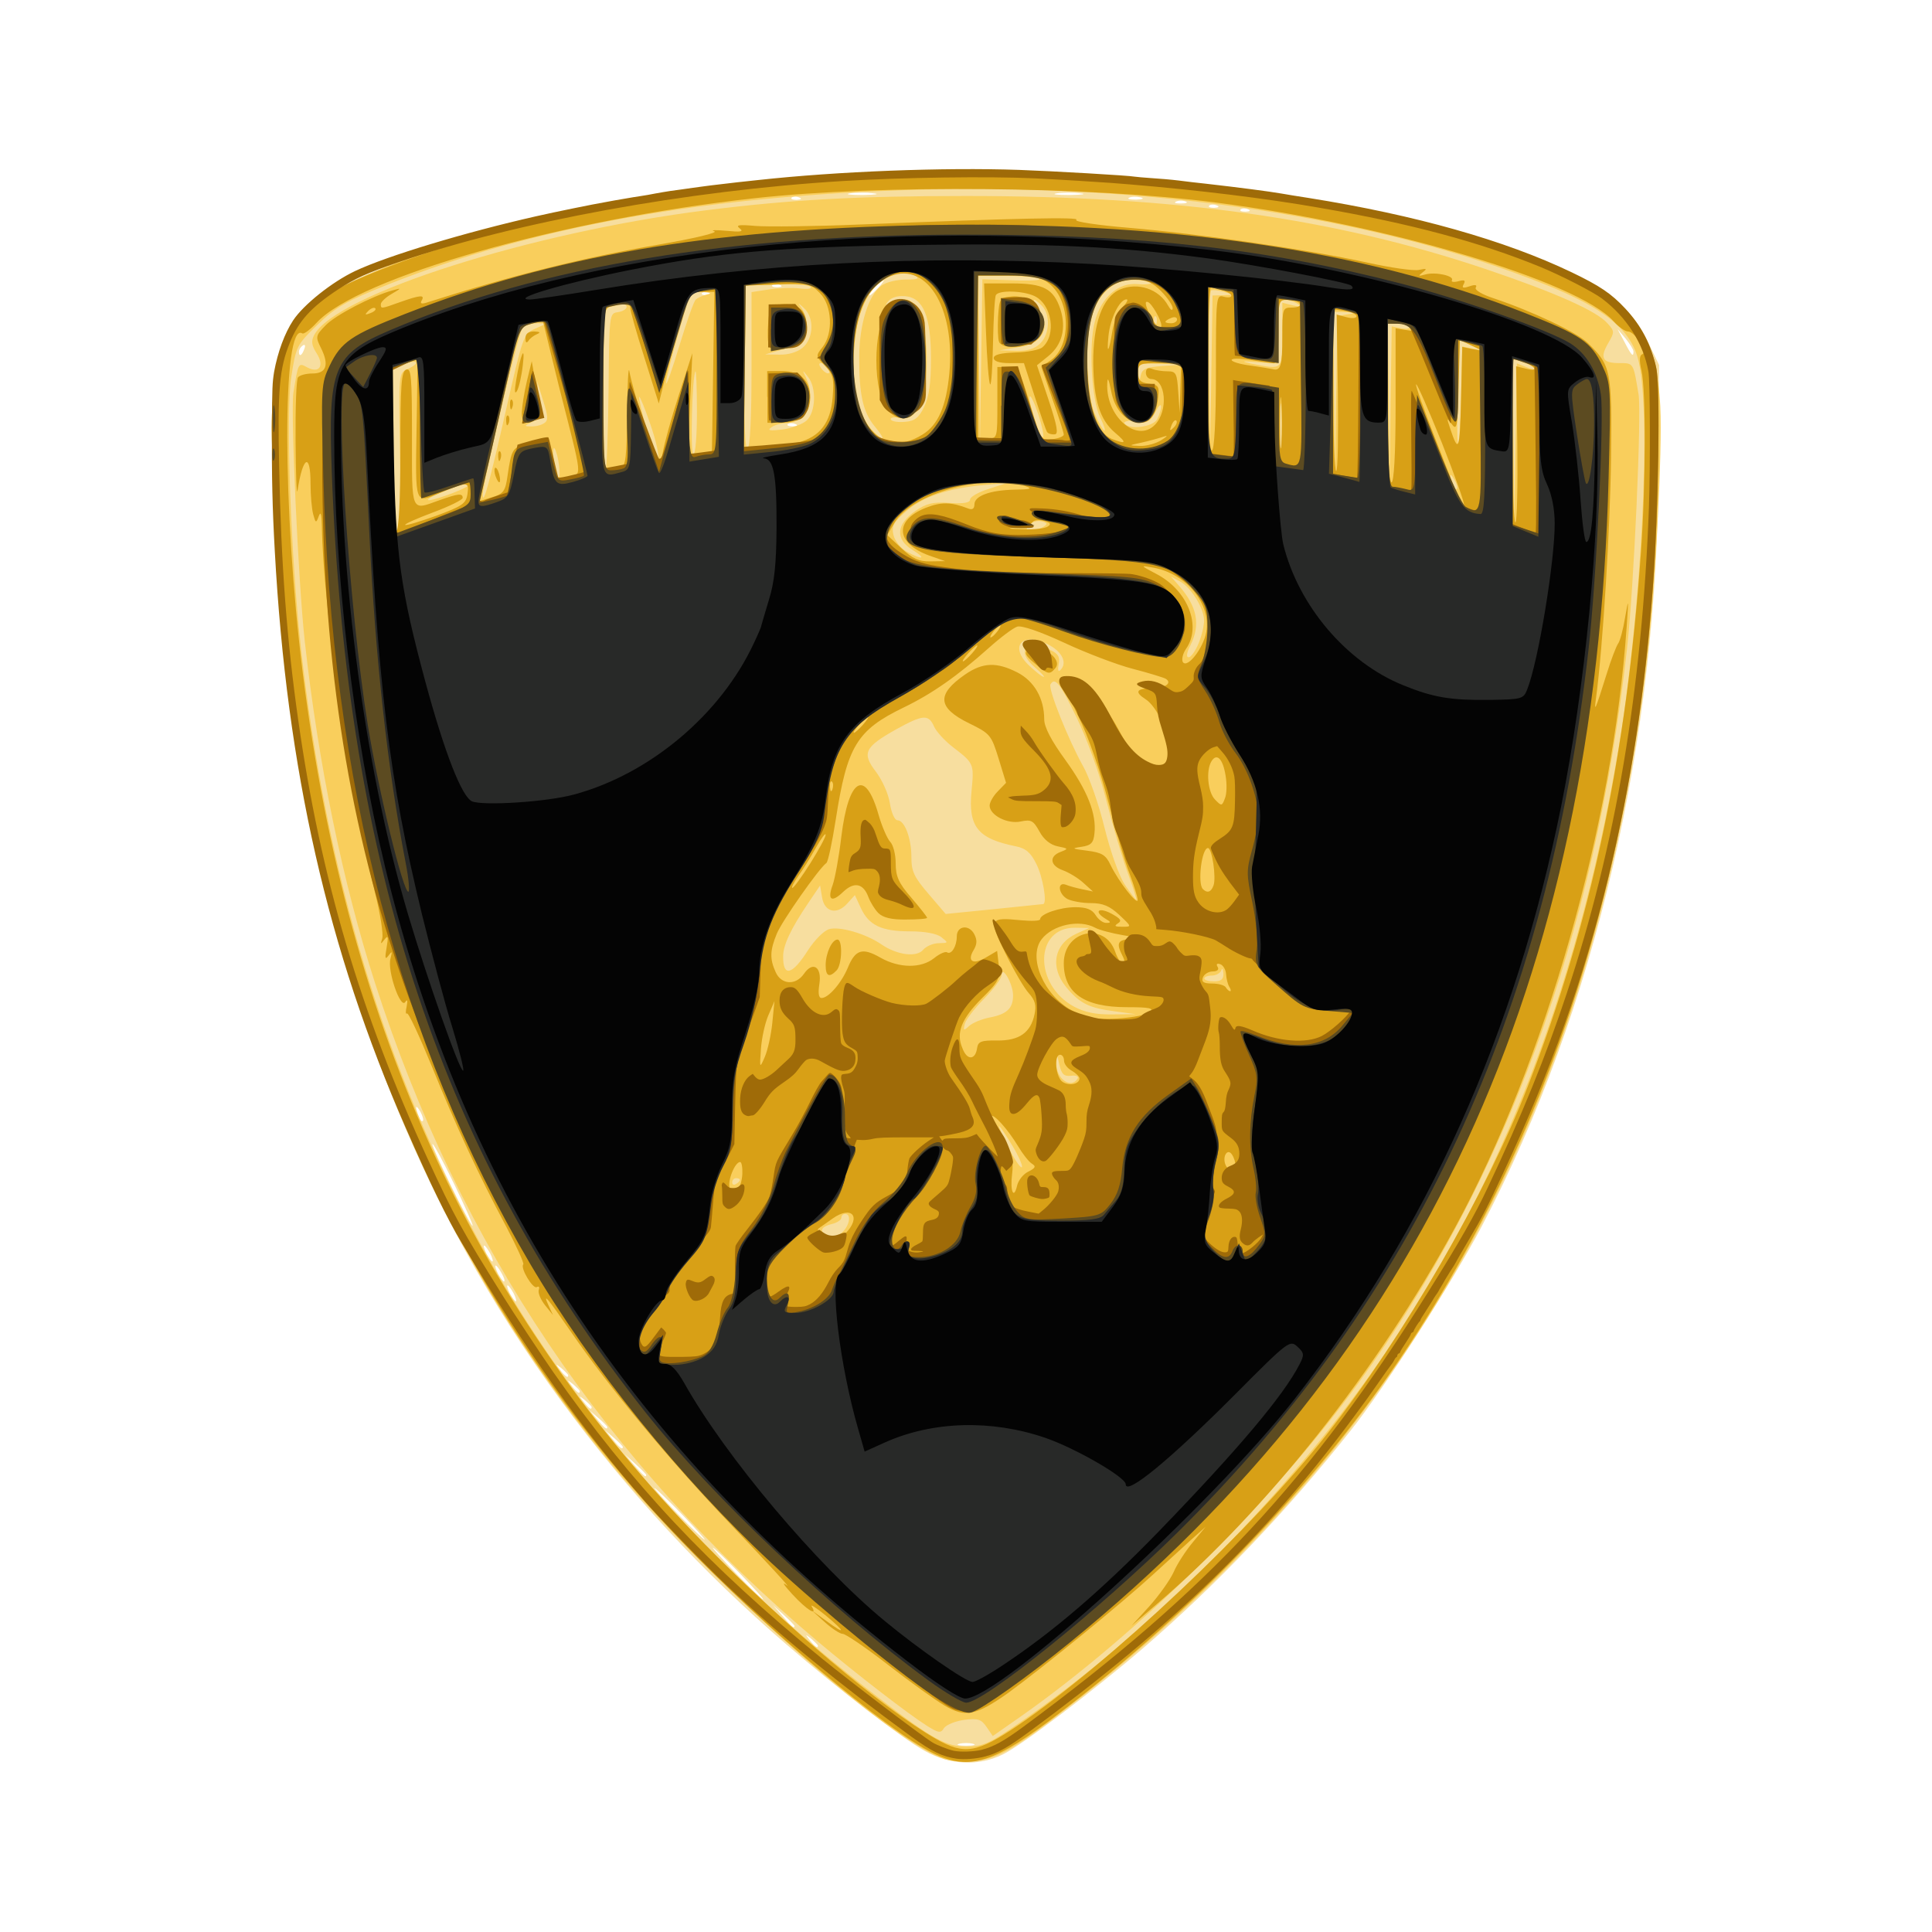 <?xml version="1.0" encoding="UTF-8"?> <svg xmlns:cc="http://creativecommons.org/ns#" xmlns:rdf="http://www.w3.org/1999/02/22-rdf-syntax-ns#" xmlns:svg="http://www.w3.org/2000/svg" xmlns:dc="http://purl.org/dc/elements/1.1/" xmlns="http://www.w3.org/2000/svg" xmlns:xlink="http://www.w3.org/1999/xlink" version="1.1" id="svg2" x="0px" y="0px" width="800px" height="800px" viewBox="-252.1 -231 800 800" style="enable-background:new -252.1 -231 800 800;" xml:space="preserve"> <style type="text/css"> .st0{fill:#282928;} .st1{fill:#5C4B21;} .st2{fill:#F7DE9F;} .st3{fill:#F9CE5C;} .st4{fill:#9F6B08;} .st5{fill:#040404;} .st6{fill:#D8A016;} </style> <g id="g3854" transform="translate(-2.312,3.854)"> <path id="path3040" class="st2" d="M133,490.1c-9.3-5.2-35.9-25.7-57-43.9c-35.1-30.2-65.8-63.4-93.3-100.8 c-59.2-80.6-95.8-174.3-111.8-286.3c-7.6-53.4-10.6-128.1-5.7-144.7c3.1-10.5,10.1-20.4,18.9-26.5c9.6-6.7,40.1-18.7,67.5-26.6 c58-16.7,122.1-24.7,198.2-24.8c97,0,176.3,12.9,243.3,39.7c23.9,9.6,32.7,16.4,39.6,30.7l4.5,9.4L437-42.5 c-0.3,114.4-26.1,225.5-73.1,315.2c-12,22.9-40.3,67.1-54.4,84.8c-25.9,32.8-55.9,64.2-85.7,89.9c-20.1,17.3-49.8,39.9-58.1,44.1 C155.6,496.6,143.7,496.1,133,490.1L133,490.1z M153.1,487.2c-1.6-0.4-4.1-0.4-5.7,0c-1.6,0.4-0.3,0.8,2.8,0.8 C153.4,488,154.7,487.6,153.1,487.2z M88.9,446.6c0-0.3-1.3-1.6-2.8-2.9c-2.6-2-2.6-2-0.6,0.6C87.6,447,88.9,447.9,88.9,446.6z M79.2,438.4c0-0.3-2-2.3-4.4-4.5l-4.4-4l3.9,4.5C77.9,438.7,79.2,439.7,79.2,438.4z M56.6,416.7c-5.7-5.9-10.8-10.7-11.2-10.7 c-0.4,0,3.9,4.8,9.6,10.7c5.7,5.9,10.8,10.7,11.2,10.7C66.6,427.4,62.3,422.6,56.6,416.7z M32.4,392c-5.7-5.9-10.8-10.7-11.2-10.7 c-0.4,0,3.9,4.8,9.6,10.7c5.7,5.9,10.8,10.7,11.2,10.7C42.4,402.7,38.1,397.9,32.4,392z M17.8,375.9c0-0.3-2-2.3-4.4-4.5l-4.4-4 l3.9,4.5C16.5,376.1,17.8,377.2,17.8,375.9z M8.1,364.3c0-0.3-1.6-2-3.6-3.7l-3.6-3.1l3.1,3.7C6.8,364.7,8.1,365.6,8.1,364.3z M1.7,356.1c0-0.3-1.6-2-3.6-3.7l-3.6-3.1l3.1,3.7C0.4,356.4,1.7,357.4,1.7,356.1z M-4.8,347.8c0-0.3-1.3-1.6-2.8-2.9 c-2.6-2-2.6-2-0.6,0.6C-6.1,348.3-4.8,349.2-4.8,347.8z M-9.7,341.2c0-0.3-1.3-1.6-2.8-2.9c-2.6-2-2.6-2-0.6,0.6 C-11,341.7-9.7,342.6-9.7,341.2z M-14.5,334.6c0-0.3-1.3-1.6-2.8-2.9c-2.6-2-2.6-2-0.6,0.6C-15.8,335.1-14.5,336-14.5,334.6z M-37.1,300.7c-1-1.8-2.1-3.3-2.5-3.3c-0.4,0,0,1.5,0.9,3.3c1,1.8,2.1,3.3,2.5,3.3C-35.8,304-36.2,302.5-37.1,300.7z M-42,292.5 c-1-1.8-2.1-3.3-2.5-3.3c-0.4,0,0,1.5,0.9,3.3c1,1.8,2.1,3.3,2.5,3.3C-40.6,295.7-41,294.3-42,292.5z M-46.8,284.2 c-1-1.8-2.1-3.3-2.5-3.3c-0.4,0,0,1.5,0.9,3.3c1,1.8,2.1,3.3,2.5,3.3C-45.5,287.5-45.9,286-46.8,284.2z M-61.7,255.5 c-4.6-9.5-8.7-17-9-16.6c-0.7,0.7,15.5,33.8,16.6,33.8C-53.7,272.7-57.1,265-61.7,255.5z M-75.7,225.5c-1.9-3.3-2.4-2.3-0.8,1.9 c0.6,1.5,1.3,2.3,1.8,1.9C-74.3,228.9-74.8,227.2-75.7,225.5z M79.5-59.3c-1.2-0.5-2.6-0.4-3.1,0.1c-0.5,0.5,0.4,0.9,2.1,0.9 C80.4-58.4,80.8-58.8,79.5-59.3z M-123.8-90.3c0.6-1.5,0.3-2.1-0.6-1.5c-0.9,0.6-1.6,1.7-1.6,2.6C-126-87-124.8-87.5-123.8-90.3z M426.6-89.3c0-0.8-1.5-3.2-3.3-5.4l-3.3-3.9l2.9,5.4C425.8-87.6,426.6-86.8,426.6-89.3z M44-113.6c-1.2-0.5-2.6-0.4-3.1,0.1 c-0.5,0.5,0.4,0.9,2.1,0.9C44.9-112.7,45.3-113.1,44-113.6z M114-115.8c1.6-1.8,2.6-3.3,2.1-3.3c-0.4,0-2.1,1.5-3.7,3.3 c-1.6,1.8-2.6,3.3-2.1,3.3C110.7-112.5,112.3-114,114-115.8z M73.1-116.9c-1.2-0.5-2.6-0.4-3.1,0.1c-0.5,0.5,0.4,0.9,2.1,0.9 C74-116,74.3-116.4,73.1-116.9z M267-148.2c-1.2-0.5-2.6-0.4-3.1,0.1c-0.5,0.5,0.4,0.9,2.1,0.9C267.9-147.3,268.2-147.6,267-148.2z M254-149.8c-1.2-0.5-2.6-0.4-3.1,0.1c-0.5,0.5,0.4,0.9,2.1,0.9C254.9-148.9,255.3-149.3,254-149.8z M241.2-151.4 c-1.1-0.5-2.9-0.5-4,0c-1.1,0.5-0.2,0.8,2,0.8C241.4-150.6,242.3-151,241.2-151.4z M81.1-153.1c-1.2-0.5-2.6-0.4-3.1,0.1 c-0.5,0.5,0.4,0.9,2.1,0.9C82-152.2,82.4-152.6,81.1-153.1z M222.6-153.1c-1.6-0.4-3.8-0.4-4.8,0.1c-1.1,0.5,0.2,0.8,2.9,0.8 C223.3-152.3,224.2-152.7,222.6-153.1z M111.9-154.8c-2.9-0.4-7.3-0.4-9.7,0c-2.4,0.4-0.1,0.7,5.3,0.7 C112.8-154.2,114.8-154.5,111.9-154.8z M197.5-154.8c-2.9-0.4-7.3-0.4-9.7,0c-2.4,0.4-0.1,0.7,5.3,0.7 C198.5-154.2,200.5-154.5,197.5-154.8L197.5-154.8z"></path> <path id="path3038" class="st3" d="M135.1,490.8c-28.9-15.5-96.5-76.7-131.7-119.3C-86,263.1-130.6,132.1-136.7-39.9 c-1.5-42.6,1.3-53.6,17.2-68.2c20.3-18.6,100.2-41.7,171.3-49.5c132.1-14.6,258.8-0.9,349.4,37.7c25.3,10.8,35.1,25.2,36.5,53.4 c0.9,18.5-2,73.8-5.4,103.5c-20.8,183-95.9,321.5-233.3,430c-28.8,22.7-35.6,26.8-46.7,27.4C144.8,494.9,141.5,494.2,135.1,490.8z M172.4,478.5c52.3-36.1,106.1-89.6,145.1-144c51.6-72.1,85.6-157.5,102.6-257.6c10-58.7,14.2-143.4,8.2-163.8 c-3.5-12-14.4-20.6-38.1-30.1c-69.1-27.7-163.6-42-260-39.3c-87.7,2.5-158.5,15.1-219.2,39.2c-17.4,6.9-21.8,9.4-29.3,16.7 c-8.7,8.4-8.9,8.9-10.9,21.8c-2.3,15.3-0.2,74.3,4.1,112.7c21,186.4,97.5,325.4,239.2,434.1c22.2,17.1,27.9,20.2,36.5,20.2 C157.2,488.3,160,487.1,172.4,478.5z M134.1,479.8c-7.5-4.7-28.8-21.1-45.2-34.9C1,370.9-59.6,280.7-94.5,172.2 c-13.4-41.7-23.5-90.8-29.1-141.6c-2.7-24.6-5.9-95-4.7-102.8c2-12.4,2-12.6,5.6-10.6c5.1,2.8,7.4-0.5,4-5.8c-2.1-3.3-2.3-5-1-7.5 c8.8-16.8,89.8-42.6,162.4-51.7c35.1-4.4,62.6-5.9,107.6-5.9c87,0,152.7,9.2,215.5,30.4c28.4,9.6,45.6,17.2,50.1,22.4 c2.9,3.2,2.9,3.6,0.2,8.2c-3.5,6.1-2.4,8.2,4.7,8.2c5.9,0,5.7-0.2,7.9,12.9c1.3,8.1-1.9,79.8-4.8,105.6 c-13.2,119-50.3,220.3-111.3,304c-35.9,49.3-91.1,103.7-139.7,137.9l-11.6,8.1l-2.6-3.8c-2.2-3.2-3.6-3.6-9.2-2.9 c-3.6,0.5-7.4,2-8.4,3.4C139.8,482.9,138.9,482.8,134.1,479.8z M99.3,275.1c2.8-2.9,3.4-7.3,0.9-7.3c-0.9,0-1.6,0.7-1.6,1.6 c0,0.9-1.8,2.1-4,2.6c-4,1-5,2.5-3,4.5C93.4,278.4,96.6,277.8,99.3,275.1z M56.6,253.7c0-0.4-0.7-0.7-1.6-0.7s-1.6,0.8-1.6,1.7 c0,1,0.7,1.3,1.6,0.7C55.9,254.9,56.6,254.1,56.6,253.7z M169.5,239.7c-2.7-4.5-5.2-8.2-5.5-8.2s1.4,4,3.8,8.8 c2.4,4.8,4.9,8.5,5.5,8.2C173.9,248.2,172.2,244.2,169.5,239.7z M196.4,211.8c0.6-0.9-0.6-1.5-2.7-1.2c-2.9,0.3-3.9-0.6-4.8-4.5 c-1-4.6-1.1-4.7-1.3-0.7C187.4,211.6,193.6,216.3,196.4,211.8L196.4,211.8z M159.9,186.5c7.3-1.4,9.8-3.8,9.8-9.2 c0-4.8-4.7-12.9-4.8-8.3c0,1.4-3.3,5.7-7.2,9.7c-3.9,3.9-7.5,8.6-8,10.4c-0.7,2.9-0.5,3,1.9,0.8 C153.1,188.6,156.8,187.1,159.9,186.5z M211.7,183.9c-10.7-1.4-14.4-3.3-20-10c-6.9-8.4-5-18,4.4-22.2l5.1-2.3l-5.8-0.1 c-16.9-0.2-17.2,23.7-0.4,32.7c4.3,2.3,9,3.3,15.8,3.2l9.7-0.1L211.7,183.9L211.7,183.9z M256.8,168.2c-0.1-1.8-0.5-2.4-0.9-1.2 c-0.4,1.1-2.2,2.1-3.9,2.1c-1.7,0-3.1,0.6-3.1,1.2c0,0.7,1.8,1.2,4,1.2C255.9,171.5,256.9,170.6,256.8,168.2L256.8,168.2z M84.8,158.6c2.7-4.2,6.6-8.1,8.7-8.7c4.4-1.3,15.3,1.9,21.7,6.3c6.4,4.4,14.6,5.5,17.3,2.2c1.2-1.4,4.1-2.7,6.4-2.7 c4.1-0.1,4.1-0.1,1.1-2.5c-1.9-1.5-6.9-2.4-12.9-2.4c-11.9,0-17.1-2.5-20.4-9.6l-2.5-5.4l-3.1,3.4c-4.3,4.9-9.5,3.7-10.5-2.5 l-0.8-4.9l-5,7.4c-7.1,10.5-10.3,17.3-10.3,21.9C74.4,169.9,78.2,169,84.8,158.6L84.8,158.6z M182.2,139.5 c1.7-0.4-0.2-11.3-2.8-16.5c-2.4-4.9-4.5-6.6-8.5-7.4c-15.9-3.2-19.8-8.1-18.4-22.9c1.1-11.3,1-11.5-7.6-18.1 c-3.4-2.6-7-6.5-7.9-8.6c-2.3-5.2-4.6-5-15.8,1.2c-13,7.3-14.2,9.8-8.3,17.5c2.6,3.4,5.2,9.2,5.8,13.1c0.6,3.9,2,7,3.1,7 c3,0,5.8,7.4,5.8,15.3c0,5.9,1.1,8.2,7.1,15.2l7.1,8.3l20-2C172.8,140.5,182,139.5,182.2,139.5z M217.3,126.9 c-2.2-5.9-6.2-19.4-8.9-30c-2.8-11.2-8-25.6-12.3-34.5c-7-14.4-9-17-10.9-13.9c-1.1,1.8,7.4,23,13.5,33.9 c2.6,4.6,6.6,16.1,8.9,25.6c2.5,10,6,19.9,8.4,23.5c2.3,3.4,4.4,6.2,4.7,6.2C221,137.7,219.5,132.9,217.3,126.9z M179,41.7 c-8.4-7-4.1-12.1,6.1-7.4c3.3,1.5,4.1,2.9,3.5,5.9c-0.5,2.5-0.2,3.4,0.8,2.3c2.9-3,0.5-7.7-5.4-10.6c-10.6-5.3-16,0.9-7.7,8.8 c2.8,2.6,5.5,4.8,6.1,4.7C183,45.5,181.4,43.8,179,41.7z M246.5,31.6c1.3-3.1,2.3-7.4,2.3-9.5c0-5-5.4-13.8-10-16.2l-3.7-2l3.4,3.9 c7.5,8.6,8.9,16.1,4.6,24.6c-1.5,3-1.8,4.9-0.7,4.9C243.4,37.3,245.2,34.7,246.5,31.6z M128-7.2c-7.2-4.4-6.7-10.6,1.3-16.1 c4.5-3.1,7.3-3.8,14.1-3.3c5.8,0.4,8.5-0.1,8.5-1.4c0-1.1,3.5-3.1,7.7-4.4l7.7-2.5l-9.7,0.9c-14.8,1.3-25.4,4.9-32.2,10.9 c-5.3,4.6-6.1,6.2-5.2,9.9c0.6,2.4,3.1,5.5,5.5,6.8C132.3-2.8,134.1-3.4,128-7.2L128-7.2z M-84.2-47.9c-0.5-32.3-0.5-32.5,3.1-34.1 c5.4-2.4,4.4-4.2-1.2-2.2l-4.8,1.7v33.6c0,23.3,0.5,33.6,1.8,33.6C-84.2-15.4-83.8-25.1-84.2-47.9z M182.4-16.8 c1.7-1.1,1.5-1.6-0.9-2.2c-1.7-0.4-3.9,0.2-5,1.4c-1.7,1.8-1.5,2.2,0.9,2.2C178.9-15.4,181.2-16,182.4-16.8z M382.6-82.7 c2.5,1,3.7,1,2.8,0.1c-0.9-0.9-3.3-2.1-5.3-2.7l-3.6-1.1l0.4,34.3l0.4,34.3l0.5-33.3l0.5-33.3L382.6-82.7L382.6-82.7z M-55.7-33.9 c1.1-1.1,0.2-1.2-2.4-0.4c-6.3,1.9-14.5,5.5-14.5,6.4C-72.7-26.7-57.6-32-55.7-33.9z M-40.2-65.4c6.9-30.3,7.2-31.2,11.9-33.3 l4.9-2.2l-4.2-0.1c-2.3,0-5,0.9-5.9,2c-1.6,2-16.6,65.3-16.4,69.2C-49.7-25.4-47-35.4-40.2-65.4z M352.5-36.2 c-1.9-3.3-2.4-2.3-0.8,1.9c0.6,1.5,1.3,2.3,1.8,1.9C353.9-32.9,353.4-34.6,352.5-36.2z M330.5-98.9c2.2,0.4,3.6,0.1,3.1-0.6 c-0.5-0.8-2.6-1.4-4.8-1.4h-3.9l0.4,33.3l0.4,33.3L326-67l0.5-32.7L330.5-98.9z M-18.6-44.1c-0.6-3.3-1.5-5.6-1.9-5.2 c-0.4,0.5-0.3,3.5,0.3,6.8c0.6,3.3,1.5,5.6,1.9,5.2C-17.9-37.7-18-40.8-18.6-44.1z M2.2-73.2c0.3-31.7,0.3-31.9,3.9-32.4 c2-0.3,3.6-1.3,3.6-2.2c0-1-1.6-1.3-3.6-0.7c-2,0.5-4.2,1-4.8,1c-0.7,0-1.2,15.3-1.2,34c0,18.7,0.4,33.6,0.9,33.1 C1.5-40.9,2-55.7,2.2-73.2z M308.3-104.7c4.1-0.6,4-0.7-0.8-0.9l-5.3-0.2l0.4,33.3l0.4,33.3l0.5-32.4l0.5-32.4L308.3-104.7 L308.3-104.7z M19.6-58.9c-2.3-6.7-4.4-11.9-4.7-11.6C14.6-70.2,16-64,18-56.7c2,7.3,4.2,12.5,4.7,11.6 C23.3-46,21.9-52.2,19.6-58.9z M280.8-66c-0.3-4.3-0.6-0.8-0.6,7.8c0,8.6,0.3,12.1,0.6,7.8C281.1-54.6,281.1-61.7,280.8-66z M38.8-64.2c0-9.7-0.3-17.2-0.6-16.9c-1.4,1.6-2.2,34.4-0.9,34.4C38.2-46.6,38.8-54.5,38.8-64.2z M61.4-82v-31.9l7.2-1.1 c4-0.6,9.8-0.8,12.9-0.4c3.1,0.4,5.1,0.1,4.3-0.7s-7.1-1.2-14.1-0.9L59-116.6l-0.4,34.3c-0.3,23,0.1,33.9,1.2,33.2 C60.8-49.7,61.4-62.1,61.4-82L61.4-82z M256.6-112.6l4.4-0.2l-4-1.2c-2.2-0.7-4.6-0.9-5.3-0.6c-0.7,0.4-1,15.6-0.8,33.9l0.4,33.2 l0.5-32.5l0.5-32.5L256.6-112.6z M360-90.5c4.3,0.9,4.3,0.9-0.5-1.3l-4.8-2.2l-0.8,20c-0.4,11-0.4,21.1,0,22.5 c0.4,1.4,1-7,1.3-18.7l0.5-21.2L360-90.5L360-90.5z M112.5-58.2c-5-6-6.6-13.4-6.5-29.1c0.1-13.5,3.9-25.5,9.2-29.3 c1.9-1.4,6.4-2.5,10-2.5c5.4,0,6-0.4,3.6-1.8c-4-2.4-10.7-0.4-16.1,4.8c-11.4,11-12.5,47-1.9,58.8 C116.2-51.5,117.5-52.2,112.5-58.2z M169.6-118.8c7,0.3,11.9,0,10.9-0.6s-7.1-1.2-13.6-1.2l-11.7,0l0.4,34.2l0.4,34.2l0.5-33.5 l0.5-33.5L169.6-118.8L169.6-118.8z M180.2-63.1c-1.5-4.6-3.1-8.1-3.6-7.6c-0.4,0.5,0.4,4.6,1.9,9.3c1.5,4.6,3.1,8.1,3.6,7.6 C182.6-54.3,181.7-58.5,180.2-63.1z M84.2-60.7c3.8-3.5,4.2-13.6,0.6-18.1c-2.4-3.1-2.5-3.1-0.8,0.4c4.2,8.9,0.2,18.6-7.8,18.7 c-2.3,0-5.3,0.8-6.6,1.8c-1.8,1.3-0.7,1.5,4.6,0.9C77.9-57.5,82.5-59.2,84.2-60.7L84.2-60.7z M205.8-61.9c-3.6-7.1-4.9-30.1-2.2-40 c2.8-10.1,9.8-16.1,17.9-15.3c3.3,0.3,5.7,0,5.3-0.7s-3.7-1.3-7.3-1.3c-8,0-14.8,6.2-17.4,15.8c-2.9,10.7-2.2,31.8,1.4,39.8 c1.7,3.8,3.5,7,4,7C208.1-56.5,207.3-58.9,205.8-61.9L205.8-61.9z M-24.5-59.6c1.8-1.1,1.7-2.8-0.4-9.4l-2.5-8.1l0.9,7.5 c0.8,6.7,0.5,7.7-2.9,9.4c-3.4,1.7-3.5,1.9-0.5,1.9C-28.1-58.2-25.7-58.8-24.5-59.6z M229.4-61.3c0.9-1.8,1.7-4.2,1.6-5.3 s-1-0.3-2.1,1.9c-1.7,3.3-3.2,4.1-8,3.9c-3.3-0.1-5.5,0.5-5.1,1.2C217.6-56.7,227.7-58,229.4-61.3z M132.9-66.4 c2-4.1,2.8-9.7,2.8-19.8c0-17.6-3.1-25.3-10.6-26c-3-0.3-5.8,0.5-7,2c-1.8,2.2-1.4,2.2,3.1,0.5c4.6-1.8,5.4-1.6,8.1,1.8 c5.9,7.4,6.3,33.9,0.8,42.5c-2.1,3.3-3.7,4.1-7.3,3.5c-2.5-0.4-4.2,0-3.7,0.8c0.5,0.8,3.2,1.2,6,0.9 C129-60.5,130.7-61.9,132.9-66.4z M38.3-110.8c0.8-0.7,2.8-1.7,4.6-2.1c2.2-0.5,1.6-0.9-1.8-1l-5-0.2l-5.1,17.7 c-2.8,9.7-5,18.8-5,20.2c0.1,1.4,2.5-5.6,5.5-15.4C34.5-101.5,37.5-110.1,38.3-110.8L38.3-110.8z M231.6-83.3l8.4-0.6l-9.3-0.3 c-9.2-0.3-9.3-0.2-9.1,4.2c0.2,3.8,0.3,3.9,0.9,0.9C223.1-82.1,224.5-82.8,231.6-83.3z M93-82.7c-0.6-1-1.8-1.8-2.8-1.8 c-1.1,0-0.9,0.9,0.3,2.5C92.8-79.3,94.8-79.9,93-82.7z M281.2-96.2v-13.3l4.4,1.1c3.3,0.8,3.8,0.6,2-0.6c-1.3-0.9-3.7-1.7-5.3-1.7 c-2.5,0-2.8,1.7-2.8,13.2v13.2l-8.5-0.6c-6.6-0.5-7.2-0.4-2.8,0.6C281.6-81.7,281.2-81.3,281.2-96.2L281.2-96.2z M82.5-90.8 c4.6-3.8,5-12.4,0.7-16.4c-2.8-2.6-2.8-2.6-1,0c2.6,3.6,1.7,13-1.4,14.6c-1.3,0.7-5,2-8.1,2.9l-5.7,1.6L73-88 C76.5-87.9,80.3-89,82.5-90.8z M181-92.7c3.9-3.9,4.2-11.9,0.7-15.5c-3.7-3.7-4.5-3.2-1.6,1.1c5.6,8.2,2.1,14.3-9.3,16.2l-6.7,1.1 l6.9,0.2C175.8-89.5,178.7-90.4,181-92.7L181-92.7z M228.8-103.8c-0.5-0.5-0.9,0.4-0.8,2.2c0.1,1.9,0.5,2.3,1,1 C229.4-101.8,229.4-103.3,228.8-103.8L228.8-103.8z"></path> <path id="path3036" class="st6" d="M136.6,491.1c-19.4-9.4-70.3-52.3-104.2-87.8c-92.6-96.9-144.2-211.4-163.2-361.9 c-2.5-20-6.4-80.2-6.5-99c0-30.5,9.5-49.1,30.4-59.2c22.3-10.8,67.1-24.8,101.3-31.8c59.8-12.1,143.5-17.5,206.8-13.3 c70.9,4.7,124.3,14.7,175.8,32.8c36.7,12.9,47.8,20.4,55.9,37.9c4.2,9,4.2,9.3,3.9,45.3c-1.2,147.6-39.6,277.9-112.3,381.5 c-34.2,48.7-82.6,98.4-134.8,138.3C161.9,495.3,151.8,498.6,136.6,491.1L136.6,491.1z M171.7,479.6c38.1-25.9,98-82.4,127.9-120.5 c32.1-40.9,66.1-99.8,83.2-144c26.3-67.9,41-137.4,46.9-221.4c2-28,2.1-66.9,0.2-75.2c-1-4.2-0.8-6.3,0.4-6.7 c2.4-0.8-3.1-9.4-6-9.4c-1.2,0-3.9-1.9-6-4.3c-15.2-16.6-93.4-39.9-164.7-49.1c-51.8-6.7-138.9-7.5-190.7-1.8 c-79.5,8.7-164.4,32.8-181.6,51.6c-2.6,2.8-5.2,4.8-5.9,4.4c-8.4-5.3-8.3,73,0.2,140.8C-105.7,192.8-52.6,308,42,404.5 c33.4,34,73.9,68.2,95.8,80.7C149.5,491.9,154.9,491,171.7,479.6z M141.2,471.3c-3.7-2.2-14.2-9.7-23.3-16.8 c-9.1-7.1-17.6-12.8-18.7-12.8c-1.2,0-4.5-2.2-7.4-4.8l-5.3-4.8l6.1,4.4c8.1,6,7.7,4.3-0.7-2.6c-3.7-3-6.2-4.6-5.6-3.6 c2.7,4.4-2,1.5-8-5c-3.5-3.8-4.6-5.5-2.3-3.7c2.2,1.8-8-9.3-22.7-24.7c-25.9-27.1-50.7-57-66.9-80.6c-9.3-13.5-11.7-16.4-9.1-10.7 l1.9,4.1l-3.3-4.1c-1.8-2.3-3-5.1-2.6-6.3c0.4-1.2,0.1-1.7-0.8-1.2c-1.6,1-7-8-5.6-9.4c0.4-0.5-2.8-7.5-7.1-15.7 c-11.6-21.7-20.5-41-30.9-66.6c-5.1-12.4-9.6-22.2-10.2-21.6c-0.5,0.5-0.6-0.8-0.1-2.9c0.5-2.5,0.3-3.2-0.6-1.8 c-2,2.9-7.5-13.1-6.1-18c0.8-3.1,0.7-3.3-0.8-1.3c-1.4,1.9-1.6,1.2-0.8-3.3c0.8-4.6,0.6-5.2-0.9-3.3c-1.6,2.1-1.7,2-0.9-0.5 c0.5-1.7-0.8-10.2-3-18.9c-10.5-42.5-21.5-118-22-151.7c-0.1-5.2-0.5-6.4-1.3-4.2c-1.1,3-1.3,2.9-2.3-0.8 c-0.6-2.2-1.1-7.9-1.1-12.7c0-13.1-3.2-11.4-5.4,2.9c-0.4,2.3-0.7-7-0.8-20.6c-0.1-13.6,0.3-25.4,1-26.3c0.7-0.9,3.4-1.6,6-1.6 c5.8,0,7-3.6,3.5-10.6c-2.3-4.6-2.2-5.1,1.9-9.3c4.1-4.3,19.4-12.2,27.7-14.5c3.9-1.1,3.9-1-0.4,1.5c-2.4,1.4-4.4,3.3-4.4,4.2 c0,2,0,2,8.1-0.9c8.2-2.9,10.3-3.1,8.8-0.6c-0.7,1.2-0.1,1.5,1.9,0.9c34.8-11.1,64.6-18.6,95.9-24c14.9-2.6,25.2-5,23.4-5.6 c-1.8-0.5,0.4-0.6,4.8-0.2c6.2,0.6,7.5,0.4,5.7-1c-1.8-1.4-0.3-1.6,6.5-1c4.9,0.4,24.5,0.2,43.6-0.6c64.4-2.6,91.3-3.2,89.3-1.9 c-1.1,0.7,8.8,2.2,22,3.3c29.3,2.5,73.9,9,98.1,14.3c9.9,2.2,19.7,3.6,21.8,3.1c3.2-0.7,3.5-0.5,1.5,1c-2,1.6-1.8,1.7,1.1,0.9 c4.2-1.2,12.2,0.6,11,2.4c-0.4,0.7,0.8,0.9,2.7,0.4c2.5-0.7,3.1-0.4,2.2,1.2c-0.9,1.6-0.3,1.8,2.4,0.9c2.3-0.8,3.3-0.6,2.6,0.5 c-0.6,1,2.6,2.9,7.5,4.5c16.1,5.4,34.4,14.1,38.9,18.5c9.6,9.3,10,11.2,9.6,47.7c-0.3,28.3-3.4,78.6-6.2,99.2 c-0.9,6.5-0.4,5.4,4.4-9.9c1.8-5.9,4-11.5,4.7-12.5c0.8-1,2.1-5.8,2.9-10.7c1.5-8.5,1.5-8.3,0.7,3.4c-5.7,82.2-33.6,180-71.1,249.1 c-31.9,58.8-78,117-123.4,155.8l-10.5,9l7.4-8.1c4-4.5,8.5-10.8,10-14.1c1.4-3.3,5-8.8,7.9-12.3l5.3-6.4l-5.6,5 c-3.1,2.8-10.3,9.4-16.1,14.7c-12.6,11.6-45.4,38.4-60.1,49.1C154.4,475.5,149.9,476.5,141.2,471.3L141.2,471.3z M100.2,276 c6.9-7,2.7-11.9-5.2-6.3c-2.9,2.1-5.6,3.9-5.9,4.2c-1.3,0.8,3.5,5.4,5.7,5.4C96,279.3,98.4,277.8,100.2,276z M57.6,251.2 c0.1-2.7-0.3-4.9-0.9-4.9c-2.2,0-5.4,8-4.3,10.9C53.9,261.3,57.3,257.5,57.6,251.2z M176,250.3c3-1.5,3.3-2.2,1.5-3.3 c-1.3-0.8-3.8-4-5.7-7.2c-4.3-7.1-10.2-13.7-11.3-12.5c-0.5,0.5,1.5,4.6,4.4,9.2c4.3,6.9,5.1,9.5,4.4,14.8 c-0.9,7.1,0.7,10.8,2.1,4.7C171.9,253.9,173.9,251.3,176,250.3L176,250.3z M261.8,247.6c0-1.1-0.6-3.1-1.4-4.3 c-1.8-2.9-4.1,0.5-2.8,4C258.7,250.2,261.8,250.4,261.8,247.6z M197.2,211.7c0-0.8-1.5-2.2-3.2-3.2c-1.8-1-3.2-2.8-3.2-4.2 c0-1.3-0.7-2.4-1.6-2.4c-2.8,0-1.8,9.6,1.1,11.3C193.1,214.9,197.2,214,197.2,211.7L197.2,211.7z M70,188.8l0.9-9.1l-2.5,5.8 c-1.4,3.2-2.8,9.5-3.1,14c-0.6,8.1-0.5,8.2,1.6,3.3C68.1,200,69.5,193.7,70,188.8z M154.8,199.2c0.4-2.8,1.7-3.3,8.3-3.2 c9.1,0.1,13.9-3.2,15.5-10.9c0.8-3.7,0.2-5.8-2.3-8.6c-1.9-2-6.2-9.4-9.7-16.5c-7.1-14.5-6.8-15.1,6.3-13.8c4.4,0.4,8,0.3,8-0.4 c0-2.2,8.2-5,14.6-5c4.6,0,6.9,0.9,8.4,3.3c1.1,1.8,3.1,3.3,4.5,3.2c1.9,0,1.9-0.4-0.4-1.7c-5-3-3-5,2.3-2.2c3.9,2.1,4.6,3,2.8,4.1 c-1.7,1.1-1.2,1.4,1.8,1.4c4,0,4,0-1.2-4.9c-4-3.7-6.8-4.9-11.8-4.9c-3.6,0-7.9-0.8-9.7-1.7c-3.8-2.1-4.3-7.3-0.6-5.9 c1.4,0.6,4.5,1.4,6.9,1.9l4.3,0.9l-4-3.6c-2.2-2-6-4.3-8.5-5.2c-5.3-1.9-5.8-5.8-0.9-7.6c3.3-1.3,3.3-1.4-1.2-2.3 c-3-0.6-5.8-2.8-7.6-6.2c-2.5-4.5-3.4-5-7.7-4.1c-5.5,1.2-12.9-2.6-12.9-6.6c0-1.3,1.5-4,3.4-5.9l3.4-3.5l-3.1-10.1 c-3-9.7-3.5-10.3-12.1-14.5c-13.3-6.5-13.7-12-1.7-20.3c7.3-5,13-5.2,21.6-0.8c7,3.6,11.1,10.8,11.1,19.4c0,3.2,2.9,8.8,8.8,16.9 c9.1,12.6,12.9,22.2,12,30.4c-0.4,3.9-1.4,4.9-5.4,5.5c-4.3,0.6-4,0.8,2.4,1.6c6.1,0.8,7.7,1.7,9.7,6c3.3,6.8,11.2,16.9,11.2,14.4 c0-1.1-1.5-5.9-3.3-10.7c-1.9-4.8-5.9-18.3-8.9-30.1c-3.2-12.4-8.4-27.3-12.4-35.3c-3.7-7.6-7.1-14.5-7.4-15.2 c-0.3-0.7,1-1.3,2.8-1.3c5.4,0,14.5,9.5,21.4,22.3c6.8,12.6,12.3,17.7,18.1,16.9c3.1-0.4,3.5-1.5,3.3-7.3 c-0.3-7.9-5.6-19.4-10.3-22.4c-4.7-3-3.9-4.5,2.4-4.5c5.6,0,8.8-2.2,5.9-4c-0.9-0.5-7-2.4-13.6-4.1s-19.4-6.6-28.4-10.8 c-9.9-4.6-17.5-7.2-19.4-6.7c-1.7,0.5-7,4.5-11.8,8.8c-13.2,11.8-23.7,19.1-35.3,24.7c-19.4,9.4-23.4,16-28.1,46.3 c-1.5,9.5-3.2,17.6-3.9,18.1c-3,2.1-18.3,23.9-20.5,29.2c-2.9,7-3,10.5-0.5,16c2.3,5.2,8.3,5.6,11.7,0.7c3.7-5.4,7.5-2.9,6.4,4.2 c-0.6,3.8-0.3,5.8,0.9,5.8c2.9,0,8.3-6.3,10.9-12.6c3.1-7.5,6-8.4,13.5-4.1c7.8,4.4,16.8,4.5,22.2,0.2c2.2-1.8,4.7-2.9,5.4-2.4 c1.8,1.1,4-2.6,4-6.6c0-4.4,5-5.1,7.2-1c1.3,2.5,1.2,4.2-0.2,6.6c-2.9,4.7-0.3,6.3,5.1,3.1l4.6-2.7l0.7,6c0.6,5.4-0.1,6.8-7,13.6 c-8.5,8.5-10.8,14.4-8.1,20.6C150.6,204.4,154.1,204.1,154.8,199.2L154.8,199.2z M92.1,164.8c0-4.9,2.6-10.6,4.9-10.6 c2.2,0,1.9,10.5-0.4,12.8C93.6,170.1,92.1,169.4,92.1,164.8z M113.9,143.2c-1.5-1.5-3.3-4.5-4.1-6.6c-2.1-5.7-5.9-6.5-10.5-2.1 c-4.8,4.6-6.6,3.3-4.3-2.9c0.9-2.5,2.6-11.5,3.6-20.1c3-24.3,9.9-28.3,15.4-9c1.4,4.9,3.6,9.9,4.8,11.2c1.3,1.3,2.3,5.3,2.3,9 c0,5.3,1.2,8.1,6.5,14.2c3.6,4.2,6.5,7.9,6.5,8.3c0,0.4-3.9,0.7-8.8,0.7C119.4,146,115.8,145.1,113.9,143.2L113.9,143.2z M178.6,39.8c-3.9-3.3-4.4-4.4-2.6-5.6c4.5-3,14.4,3.6,11.3,7.5C184.8,44.7,184.2,44.5,178.6,39.8z M226.5,184.2 c1.6-1.6-0.4-2-9.7-2c-17.7,0-26.1-5.9-26.1-18.2c0-13.6,17-17.3,21.3-4.7c0.9,2.6,2.3,4.8,3.2,4.8c0.9,0,0.8-1.3-0.2-3.2 c-2.7-5.2-2-6.7,3.6-6.9c3.9-0.1,3.1-0.6-3.3-1.6c-4.7-0.8-10-2.2-11.6-3.1c-6.6-3.6-17.6-1.2-22.2,4.8 c-5.7,7.5,0.9,23.1,12.5,29.4c6.2,3.3,9.1,3.9,18.9,3.4C219.3,186.5,225.4,185.3,226.5,184.2L226.5,184.2z M259.2,173.7 c-0.6-1-1.2-3.4-1.3-5.2c-0.1-1.8-1.2-3.7-2.4-4.1c-1.4-0.5-1.8,0-1.1,1.1c0.7,1.1-0.1,1.9-2,1.9c-1.7,0-3.6,1.1-4.1,2.5 c-0.7,1.8,0.3,2.5,3.8,2.5c2.6,0,5.2,0.7,5.7,1.6s1.4,1.6,1.8,1.6C260,175.6,259.9,174.7,259.2,173.7z M252.7,131.8 c1.2-3.2-0.6-15.5-2.3-15.5c-2.6,0-4.4,14.7-2.1,17C250.1,135.1,251.7,134.6,252.7,131.8z M85.7,122.7c3.5-5.6,6.4-10.9,6.4-11.9 c0-1-1.8,1.4-4,5.3c-2.2,3.9-5.5,9.3-7.4,11.9c-1.9,2.7-2.9,4.8-2.4,4.8C78.9,132.8,82.2,128.2,85.7,122.7L85.7,122.7z M257.7,86.3 c-1.1-6.9-3.6-9.5-5.8-6c-2.4,3.8-1.6,12.8,1.4,15.9c2.7,2.8,2.9,2.8,4.1-0.4C258.2,94,258.3,89.8,257.7,86.3z M94.7,88.8 c-0.5-0.5-0.9,0.4-0.8,2.2c0.1,1.9,0.5,2.3,1,1C95.3,90.8,95.3,89.3,94.7,88.8L94.7,88.8z M107.5,65.3c1.6-1.8,2.6-3.3,2.1-3.3 c-0.4,0-2.1,1.5-3.7,3.3c-1.6,1.8-2.6,3.3-2.1,3.3C104.2,68.6,105.9,67.1,107.5,65.3z M249.7,26.9c2.1-11.6-8.2-24.2-21.9-26.7 c-5.6-1-5.6-1,1.6,2.8c12.7,6.8,18.4,21.4,12,30.7c-1.4,2-2,4.5-1.4,5.6C241.9,42.1,248.5,33.5,249.7,26.9z M152.7,35.7 c1.6-1.8,2.6-3.3,2.1-3.3c-0.4,0-2.1,1.5-3.7,3.3c-1.6,1.8-2.6,3.3-2.1,3.3C149.4,39,151.1,37.5,152.7,35.7z M163.2,26.6 c1.1-1.4,1.6-2.5,1.2-2.5c-0.4,0-1.7,1.1-2.8,2.5c-1.1,1.4-1.6,2.5-1.2,2.5C160.9,29.1,162.1,28,163.2,26.6z M135-4.8 c-14-5.1-14.6-14.6-1.4-19.8c6.4-2.5,10.5-2.4,17.5,0.3c1.7,0.7,2.6,0.1,2.6-1.7c0-3.5,6.4-5.9,16.7-6.1c6.6-0.1,7.5-0.4,4.3-1.5 c-16.6-5.4-47.1,3.2-54.1,15.2l-3,5.1l5.9,5.5c4.6,4.3,7.2,5.5,12,5.4l6.1-0.1L135-4.8L135-4.8z M-84-48.2 c0-27.5,0.4-32.8,2.4-33.6c2.1-0.8,2.4,2.9,2.4,27.8c0,31.9-0.6,30.6,11.3,26.3c7.9-2.8,9.7-3,9.7-1c0,0.8-5.5,3.5-12.2,6 c-6.7,2.5-11.9,4.8-11.6,5.2c0.3,0.4,6.1-1.4,12.9-3.8c10.8-4,12.3-5,12.9-9.1c0.7-5.1,0.1-5.1-11.5-0.3 c-10.4,4.3-10.1,5.2-9.6-26.5c0.3-15.8,0.4-28.8,0.3-28.8c-0.1,0-2.5,0.8-5.3,1.8l-5.1,1.8V-48c0,22.6,0.6,34.2,1.6,33.5 C-84.6-15.2-84-28.2-84-48.2L-84-48.2z M184-16.8c1.6-1,1.2-1.6-1.6-2.4c-2-0.5-4.1-0.3-4.6,0.5c-0.5,0.8-3.4,1.8-6.5,2.1 c-4.5,0.6-4.1,0.7,2.4,0.9C178.2-15.5,182.8-16,184-16.8z M378.5-50.9L378-83.2l4.5,1.1c5.3,1.3,3.3-1.4-2.4-3.1l-3.6-1.1v33.9 c0,18.6,0.5,33.9,1.2,33.9C378.4-18.7,378.7-33.2,378.5-50.9L378.5-50.9z M347.3-51.4C341.8-65.1,337-76,336.6-75.7 s3.1,10.2,7.7,21.9c4.6,11.7,9,23,9.8,25.1c0.8,2.2,1.9,3.6,2.3,3.1C356.9-26.1,352.7-37.7,347.3-51.4L347.3-51.4z M-39.6-38 c1.5-10.4,2.1-11.5,7-12.7c2.4-0.6,5.5-1.4,7-1.9c2.2-0.6,3.1,1,4.5,8.2l1.8,9l4.9-1.7c5.7-2,6.1,1.7-3.9-37.6L-25-102l-5,1.3 c-4.7,1.2-5.1,2.1-7.7,14.1c-1.5,7-5.2,23.2-8.1,36l-5.3,23.2l5.2-1.6C-41.3-30.4-40.5-31.5-39.6-38z M-44.6-37.7 c-0.5-1.4-0.6-2.9-0.2-3.4c0.4-0.4,1.2,0.7,1.7,2.5C-42.1-34.5-43.2-33.9-44.6-37.7L-44.6-37.7z M-43.5-45.7 c-0.1-1.7,0.3-2.7,0.8-2.2c0.5,0.5,0.6,2,0.1,3.2C-43-43.4-43.4-43.8-43.5-45.7L-43.5-45.7z M-40.2-60.5c-0.1-1.7,0.3-2.7,0.9-2.2 c0.5,0.5,0.6,2,0.1,3.2C-39.8-58.2-40.1-58.6-40.2-60.5L-40.2-60.5z M-33.7-64.3c0.1-2.5,1-8.2,2.1-12.8l2-8.2l2,11.4 c1.6,9.3,1.6,11.6-0.1,12.7C-31.7-58.6-33.9-59.8-33.7-64.3z M-38.6-67.1c-0.1-1.7,0.3-2.7,0.8-2.2c0.5,0.5,0.6,2,0.1,3.2 C-38.1-64.8-38.5-65.2-38.6-67.1L-38.6-67.1z M-36.1-77.1c1.8-11,3.9-15.8,2.8-6.6c-0.5,4.5-1.6,9.3-2.4,10.7 C-36.7-71.4-36.8-72.8-36.1-77.1z M-32.2-94.8c0-1.9,1.2-2.8,3.6-2.8c2.4,0.1,2.8,0.4,1.2,1.1c-1.3,0.5-3,1.8-3.6,2.8 C-31.8-92.6-32.2-93-32.2-94.8z M328.1-67v-31.9l4.4,0.7c3.5,0.6,3.9,0.3,2-1c-1.3-1-4.1-1.8-6.1-1.8l-3.6,0V-68 c0,20.9,0.6,32.9,1.6,32.9S328.1-46.8,328.1-67z M7.4-41.7c1.9,0,2.3-4.2,2.5-21.8c0.1-12,0.5-20,0.9-17.7 c1.1,6.6,10.4,36.9,11.7,38.4c0.7,0.7,1.7-1.5,2.2-4.9c0.6-3.5,3.5-14.1,6.6-23.6l5.6-17.3l-1,21.6l-0.9,21.6l5-0.7l5-0.7l0.5-33.6 l0.5-33.6l-5.1,0c-4.9,0-5.2,0.4-8.7,11.9c-2,6.6-4.8,17-6.4,23.1l-2.8,11.2l-5.9-18.8c-3.3-10.3-5.9-19.6-5.9-20.7 c0-2.1-2.2-2.3-7.7-0.8C0.1-107.2,0-107,0-73.4c0,30.1,0.3,33.6,2.6,32.7C4-41.2,6.2-41.7,7.4-41.7z M304.2-72.3l-0.5-32.3l4.1,1.1 c2.3,0.6,4.1,0.4,4.1-0.4s-2.2-1.8-4.8-2.2l-4.8-0.7v33.5c0,18.4,0.5,33.5,1.2,33.5S304.4-54.6,304.2-72.3L304.2-72.3z M280.8-68.4 c-0.3-4.8-0.6-0.9-0.6,8.6c0,9.5,0.3,13.4,0.6,8.6C281.1-55.9,281.1-63.7,280.8-68.4z M80.9-51.7C89.7-54,94.2-59.8,95-70.4 c0.6-7.8,0.2-9.4-3.2-13c-3.8-3.9-3.9-4.1-1-7.7c4.5-5.7,4-17.3-1.1-22.4c-3.7-3.8-5-4.1-17.4-3.6L59-116.6l-0.4,33.9l-0.4,33.9 l8.5-0.7C71.3-49.9,77.8-50.9,80.9-51.7z M67.9-70.5v-10.7h6.2c7.5,0,11.6,3.9,11.6,11c0,6.5-4.5,10.4-11.8,10.4h-5.9V-70.5z M68.6-91.7c-0.5-1.2-0.6-5.5-0.3-9.4c0.5-6.4,1-7.2,4.9-7.7c7-0.8,11,2.3,11,8.6c0,6.3-1.9,8.3-9.4,9.8 C71-89.8,69.1-90.2,68.6-91.7L68.6-91.7z M253.7-80.6c0-31.5,0.1-32.3,3.2-31.4c1.8,0.5,3.2,0.3,3.2-0.4c0-1.2-5.3-3.3-8.5-3.3 c-0.7,0-1.2,15.2-1.2,33.7c0,21.4,0.6,33.7,1.6,33.7S253.7-60.1,253.7-80.6z M360-90.3c4.4,0.8,4.4,0.8-0.5-1.5l-4.8-2.3l-0.5,19 c-0.4,17.1-0.7,18.7-2.8,15.9c-2.2-2.9-2.2-2.7-0.7,1.8c3.5,10.5,4,9.2,4.5-12l0.5-21.8L360-90.3L360-90.3z M231.1-52.6 c2.6-1.7,2.9-2.1,0.8-1.4c-1.8,0.6-5.8,1.7-8.9,2.4c-5.6,1.2-5.6,1.2-0.8,1.4C224.9-50.1,228.9-51.2,231.1-52.6z M132.2-54.9 c6.5-4,9.8-11.7,11.1-25.2c2.6-28.1-10-47.5-25.8-39.8c-8.1,3.9-12.8,14.3-13.7,30.5C102.1-59.7,114.9-44.2,132.2-54.9z M118.1-64.6c-6.6-6.8-6.7-34.9-0.1-42.1c4.9-5.3,8.9-5.2,12.5,0.3c2.2,3.5,2.9,7.9,2.9,20.2c0,12.3-0.6,16.8-2.9,20.2 C127.1-60.7,122.5-60.2,118.1-64.6L118.1-64.6z M190.7-54.9c0-0.7-2.1-7.4-4.7-14.7L181.4-83l3.8-2.6c8.7-5.8,8.4-24.6-0.4-31.7 c-3.4-2.8-6.6-3.4-16.9-3.4h-12.7V-87v33.7h4c4,0,4-0.1,4-14.8v-14.8l4.4,0c4.2,0,4.7,0.9,9.1,15.3c4.5,15.1,4.7,15.3,9.3,14.6 C188.6-53.3,190.7-54.2,190.7-54.9L190.7-54.9z M183.7-56.1c-0.4-0.7-2.7-7.3-5.1-14.8l-4.4-13.6H168c-4,0-6.3-0.8-6.3-2.1 c0-1.4,3-2.1,9-2.3c4.9-0.1,9.9-1.1,11.1-2.1c6-5.1,4-17.9-3.3-21.3c-4.8-2.2-14.6-2.5-15.9-0.4c-0.5,0.8-1,9.7-1.2,19.7 c-0.2,10-0.7,17.8-1.2,17.3c-0.5-0.5-1.3-10.1-1.7-21.4l-0.8-20.4l11.4,0c13.2,0,17.4,2.2,20.2,10.7c2.5,7.8,0.7,14.8-5,19.4 l-4.7,3.8l4.8,14.3c3.6,10.9,4.2,14.3,2.5,14.3C185.4-54.9,184.1-55.4,183.7-56.1L183.7-56.1z M163.9-93.3 c-0.5-1.2-0.6-5.9-0.4-10.3c0.5-7.7,0.7-8,5.7-8.5c10.4-1,17.7,12.8,9.8,18.5C174.6-90.5,165.1-90.3,163.9-93.3z M211.9-55.7 c-6.3-5.4-8.8-13.5-9-28.8c-0.1-16.5,3.9-27.4,11.1-30.5c7.4-3.1,16.1-0.2,19.9,6.7c1,1.8,1.8,2.3,1.9,1.1c0-1.2-2.1-4.3-4.7-7 c-3.6-3.7-6.2-4.8-11.1-4.8c-14,0-20.4,12-19.5,36.5c0.7,16.9,4.1,27,10.1,29.4C216.6-50.8,217-51.4,211.9-55.7z M228.4-58.9 c5.7-5.8,4.6-19-1.5-19c-1.2,0-2.2-1.2-2.2-2.6c0-1.7,0.9-2.3,2.6-1.6c1.4,0.6,4.3,1,6.4,1c3.5,0,3.9,0.8,4.4,8.6l0.6,8.6l0.3-10.3 l0.3-10.3h-8.9c-8.3,0-8.9,0.2-8.9,4c0,3.1,1,4.1,4.4,4.5c3.9,0.5,4.4,1.1,3.9,5.5c-0.8,7.3-3.1,10.7-7.2,10.7 c-6-0.1-10.8-5.2-12.3-13.2c-1-5-1.5-6-1.6-3C208.1-62.4,220.9-51.3,228.4-58.9z M237.3-60.7c-0.5-0.5-1.4,0.4-2,2 c-0.9,2.3-0.7,2.5,0.9,0.9C237.3-58.8,237.8-60.2,237.3-60.7z M281.2-95.3c0-12,0.1-12.2,4.1-12.2c2.3,0,3.7-0.7,3.1-1.6 c-0.5-0.9-2.8-1.6-4.9-1.6c-3.9,0-3.9,0.3-3.9,13.2c0,9.5-0.6,13.1-2,13.1c-1.1-0.1-5.5-0.7-9.7-1.4c-4.2-0.7-7.7-0.7-7.7,0 c0,0.7,3.5,1.8,7.7,2.3c4.2,0.6,8.4,1.3,9.3,1.5C280.5-81.1,281.2-83.4,281.2-95.3L281.2-95.3z M210.9-98.2 c0.6-3.4,2.4-7.7,4.2-9.5c1.7-1.8,2.4-3.2,1.6-3.2c-2.9,0-6.8,8-7.5,15.2C208.4-87.5,209.4-89,210.9-98.2L210.9-98.2z M231.1-100.1 c0-2.2-3.9-9.1-5.6-9.7c-1.3-0.5-1.1,1.1,0.6,4.8C228.3-100.3,231.1-97.5,231.1-100.1L231.1-100.1z M237.6-102.6 c0-0.9-1.1-1.2-2.4-0.6c-1.3,0.5-2.4,1.2-2.4,1.6c0,0.4,1.1,0.6,2.4,0.6S237.6-101.7,237.6-102.6z M-94.4-107.2 c-0.5-0.5-1.8,0-2.9,1.1c-1.6,1.6-1.4,1.8,0.9,0.9C-94.8-105.8-93.9-106.7-94.4-107.2z"></path> <path id="path2991" class="st4" d="M146.4,493.4c-6.1-0.9-10.2-2.9-18.9-9.2C97.7,462.4,73,442.3,51,421.5 c-8.5-8-27.1-27.1-33.6-34.5c-26.7-30.5-48.9-61.8-76-107.2c-6-10-13.3-25-23.2-47.7c-32.3-73.7-49.2-148-54.2-238.7 c-1-17.7-1.3-31.3-1.2-51.3c0.1-16.5,0.2-18.5,0.9-22.9c1.5-8.3,4.4-16.1,7.9-21.4c4.3-6.5,16.1-15.9,25.6-20.4 c13.3-6.3,45.8-16.1,75-22.7c7.9-1.8,23.6-5,28.9-5.9c1.6-0.3,4.8-0.9,7.3-1.3c2.4-0.4,5.7-1,7.3-1.2c1.6-0.2,4.1-0.7,5.7-1 c1.6-0.3,4.5-0.8,6.5-1.1c2-0.3,6.2-0.8,9.3-1.3c3.1-0.4,6.5-0.9,7.5-1c9.8-1.2,12.9-1.5,19.4-2.2c32.9-3.6,76.6-5.3,108.2-4.2 c13.9,0.5,45.3,2.3,47.8,2.8c0.7,0.1,3.8,0.4,6.9,0.6c3.1,0.2,8.2,0.6,11.3,1c3.1,0.4,8.1,1,11.1,1.3c14.1,1.6,26.3,3.2,31.5,4.1 c1.9,0.3,6.9,1.2,11.1,1.8c44.5,7.1,81.4,17.6,108.8,30.7c11.9,5.7,16.6,8.9,22.4,15.1c6.7,7.2,10.7,14.9,12.8,24.5 c1.8,8.1,1,58.9-1.4,91.2c-3.3,44-9,81-18.4,119.8c-10.2,41.8-23.8,80.2-43.6,122.6c-6.7,14.4-8.5,17.9-14.1,27.4 c-3,5.1-5.5,9.4-5.6,9.7c-0.1,0.2-0.7,1.3-1.4,2.3c-0.7,1-1.4,2.2-1.7,2.7c-0.3,0.4-1.3,2.1-2.2,3.7c-1,1.6-1.8,3.1-1.9,3.3 c-0.1,0.2-0.3,0.5-0.4,0.6s-1.1,1.5-2,3.1c-1,1.6-2.5,3.9-3.3,5.2c-0.9,1.3-1.6,2.5-1.6,2.7c0,0.2-0.1,0.5-0.3,0.6 c-0.4,0.2-2.5,3.5-2.5,4c0,0.2-0.3,0.5-0.6,0.6c-0.3,0.1-0.6,0.4-0.6,0.7s-1,1.9-2.2,3.7c-1.2,1.8-2.2,3.4-2.2,3.7 s-0.3,0.5-0.6,0.6c-0.3,0.1-0.6,0.5-0.6,0.9c0,0.3-0.2,0.6-0.3,0.6c-0.2,0-0.6,0.5-0.9,1.1c-0.3,0.6-0.7,1.3-0.9,1.5 c-1.4,1.8-3,4.1-6,8.4c-2.9,4.2-6,8.5-10.1,14c-36.4,49.2-74.5,86.1-134.3,130.2c-8.7,6.4-12.8,8.7-17.9,10.1 C154.5,493.5,149.4,493.8,146.4,493.4L146.4,493.4z M156.7,489.7c5-1.3,9.2-3.6,17.2-9.5C250.3,423.8,293,378,341.6,300.1 c13.1-20.9,19.4-32,24.6-43.1c14.2-30,24.3-55,32.7-80.3c20.4-61.4,31.3-126.3,34.1-201.5c0.6-17.6,0.5-51.8-0.2-56.1 c-2-11.6-9-22.6-19.2-30.3c-3.7-2.8-17-9.6-25.5-13.1c-25.1-10.3-53.8-18-91.4-24.5c-22.1-3.9-50.9-7.4-78.7-9.7 c-2.9-0.2-6.3-0.5-7.5-0.6c-3.8-0.3-21.5-1.4-31.7-1.9c-19.5-0.9-54.8-0.4-79.5,1.1C34.8-156-36.1-143-84.7-126.3 c-13.4,4.6-18.1,6.8-25.1,11.3c-11.2,7.4-16.3,13-20,22.1c-4.3,10.6-5.1,19.5-4.4,51.3c0.8,40.4,3.2,71.9,7.9,104.9 c9.3,65.6,25.7,121,53.6,181.7c10.9,23.6,14,29.3,31.3,57c4.3,6.9,15.9,24.4,20.7,31.3c32.6,46.5,64.1,80.1,111,118.4 c12.2,9.9,41.2,32,46.1,35c1.8,1.1,6.5,2.9,8.7,3.4C148.1,490.7,153.4,490.5,156.7,489.7L156.7,489.7z M145.9,473.1 c-2.5-0.7-8.1-4.6-19.6-13.7c-70.6-55.5-110.4-99-150.2-163.8c-5.3-8.7-12.4-20.8-17.2-29.4c-4.8-8.6-20-40.8-27.6-58.4 C-95.7,145.3-110.5,80.5-115,5.1c-1.6-26.5-1.8-62.8-0.5-70.4c1.5-8.3,4.2-15.6,7.9-21.2c4-6.1,11.5-12.3,18.6-15.2 c14.6-6.1,47.7-15.6,76-21.9c49.2-10.9,95.2-16.5,146.8-18c14.2-0.4,38.9-0.3,43.9,0.2c0.9,0.1,4.3,0.3,7.7,0.4 c31.9,1.3,74.8,5.9,105.5,11.4c38,6.7,66.9,15.3,91.6,27.1c3.9,1.9,8.4,4,10.1,4.8c13.7,6.5,19.9,16.4,22,35.1 c1,9.2-1.4,54.5-4.6,86.5c-9.1,90.6-27.4,156.7-61.9,223.6c-13.9,27-36.1,63.9-53,87.9c-28.8,41.1-56.8,69.9-113,116.3 c-1.1,0.9-5.9,4.9-10.6,8.8c-4.7,3.9-9.7,7.9-11.2,8.9C155.2,473,150,474.3,145.9,473.1L145.9,473.1z M41.1,326 c5-2.3,6.6-5.8,7.3-15.5c0.4-6.5,1.7-8.9,4.9-9.6l1.6-0.3l-0.2-3.9c-0.3-5.8-0.2-14.4,0.1-15.7c0.2-0.6,2.2-3.5,4.5-6.4 c5.4-6.9,8.7-11.6,9.6-14.1c0.4-1.1,1.1-4.6,1.6-7.9c1-6.7,0.6-5.7,7.9-17.8c2.2-3.6,5.4-9.6,7.2-13.3c2-4.1,3.9-7.5,4.8-8.5 c0.8-0.9,1.9-2.1,2.3-2.6c0.4-0.5,1-1,1.2-1c0.8,0,3.2,2.6,4.1,4.4c0.9,1.9,0.9,2.3,0.9,11.5c0,9.6,0,9.6,1,10.4 c0.5,0.4,1.4,0.8,1.9,0.8c0.9,0,0.9,0-0.2-1.2c-1.7-1.8-2-4.3-1.7-11.3c0.2-5.5,0.2-6.2-0.6-8.7c-0.5-1.5-0.8-3.3-0.8-4 c0.1-1.3,0.2-1.3,1.9-1.5c2.1-0.1,3-0.8,4.1-3c0.8-1.5,1-2.8,0.8-5.1c-0.1-1.1-0.4-1.5-2.2-2.5c-2.8-1.5-3.5-2.7-4-6.1 c-0.6-4-0.1-16.2,0.7-19c0.7-2.5,1.1-2.5,4-0.5c2.8,2,11.4,5.7,15.6,6.8c5.2,1.3,12.3,1.5,14.5,0.3c1.9-1,9.2-6.6,12.2-9.5 c1.4-1.3,3.6-3.2,4.9-4.2c1.3-1,3.1-2.4,4-3.2c0.9-0.8,2-1.4,2.5-1.4c1.4,0,5.3,1.6,6.6,2.7c2.4,2.1,1.2,4.2-4.7,8.1 c-4.7,3.1-9.7,8.6-12,13.2c-1.1,2.1-6,16.9-6,18c0,1.7,1.3,5.3,2.7,7.2c4.9,6.9,7.2,10.7,7.7,12.7c0.3,1.2,0.8,2.8,1.2,3.6 c1.3,3.2-0.3,5-5.6,6.3c-2.1,0.5-4.8,1-6,1.2l-2.3,0.3l0.7,1c0.6,0.9,0.7,0.9,1,0.4c0.3-0.5,1.2-0.6,5-0.6c3.7,0,5-0.2,6.7-0.9 l2.1-0.9l1,1.3c1.1,1.4,7.7,8.3,7.7,8c0-1-3.1-8.3-5.6-13c-1.7-3.3-4-7.7-5-9.9c-1-2.2-3.3-5.9-5.1-8.4c-1.8-2.5-3.4-5-3.6-5.6 c-0.6-2.1-0.3-5.6,0.7-8.4c1.6-4.5,2.8-4.2,2.8,0.7c0,3.5,0.5,4.6,4.3,10.3c4.5,6.5,4.8,7.1,7,12.7c1.9,4.7,4.2,9.1,6.9,13.1 c1.4,2,4,9.1,4,10.8c0,0.7-0.5,1.6-1.4,2.4l-1.4,1.3l-0.9-1.1c-0.5-0.6-1-1-1.1-0.8c-0.2,0.2-0.4,1.5-0.4,2.9 c-0.2,2.6-0.1,2.7,1.3,4c1.4,1.2,1.5,1.5,1.5,3.8c0,3,0.9,5,2.7,6.2c0.7,0.5,3.2,1.3,5.8,1.8l4.5,0.9l1.6-1.3 c2.8-2.2,6-6.2,6.5-7.9c0.5-2,0.2-3.7-0.9-4.7c-0.5-0.4-1.1-1.2-1.4-1.8c-0.8-1.6-0.1-2,3.5-2c2.9,0,3.2-0.1,4.1-1.2 c1.1-1.3,3.8-7.4,5.4-12.1c0.8-2.4,1-3.7,1-6.9c0-3.2,0.2-4.5,1-7c1.4-4.2,1.5-7.4,0-10.1c-1.2-2.3-2-3.2-5.1-5.1 c-3.3-2.1-2.9-3.4,1.6-5.2c2.6-1,3.9-2.1,3.9-3.3c0-1,0-1-3.6-0.7c-3.6,0.2-3.6,0.2-4.3-0.9c-2.2-3.3-3.5-3.8-5.8-2.2 c-2.5,1.7-8.1,12.1-8.1,14.9c0,1.7,1.8,3.3,5.2,4.7c1.7,0.7,3.5,1.6,4.1,1.9c1.7,1.1,2.5,3,2.5,5.8c0,1.4,0.2,3.1,0.4,3.7 c0.2,0.6,0.4,2.3,0.4,3.8c0,2.2-0.2,3.1-1.2,5.2c-1.6,3.4-6.7,10-8,10.6c-1.4,0.6-2.9-0.6-3.7-2.9c-0.5-1.6-0.5-1.9,0.4-3.9 c1.9-4.4,2.1-6,1.7-12.4c-0.2-3.2-0.6-6.4-0.9-7c-0.8-1.9-2.2-1.3-5,2.1c-2.6,3.2-4.4,4.6-5.8,4.6c-1.4,0-1.9-1.4-1.6-4.7 c0.2-3.3,1-5.6,3.9-12c2.2-4.9,5.6-14,6.8-18.1c0.9-3.1,1-10.9,0.2-14.2c-0.4-1.7-1.1-2.8-2.7-4.5c-3.6-3.9-8.4-10.7-11-15.6 c-2.9-5.6-4.9-11.5-3.9-11.5c0.6,0,5,5.8,6.9,8.9c2.3,3.8,3.4,4.8,5.4,4.5c1.5-0.2,1.5-0.2,1.7,1.3c0.8,4.9,3.1,9.7,6.7,13.9 c1.7,2,8.5,7.6,10.5,8.6c2.3,1.2,6.1,2.4,10.5,3.5c2.7,0.7,4.8,0.8,10,0.8c6.9,0,8.5-0.3,10.1-2c0.4-0.4,1.9-1.2,3.2-1.7 c1.3-0.5,2.8-1.1,3.3-1.4c1.4-0.8,2.5-2.4,2.2-3.4c-0.2-0.8-0.6-0.9-5.3-1.1c-6.1-0.3-11.6-1.6-15.8-3.7c-1.6-0.8-4.1-2-5.6-2.5 c-4.7-1.8-8.4-4.8-9.2-7.5c-0.4-1.4,0.4-2.5,2-2.8c0.8-0.1,1.5-0.4,1.6-0.6c0.1-0.2,0.5-0.4,0.9-0.4c1.7,0,1.8-0.5,0.9-4.4 c-1.1-4.7-1.1-5.5-0.1-5.5c1.7,0,2.8,1,5.1,4.5c1.3,2,3.4,4.6,4.7,5.9c2,2.1,2.5,2.4,3.9,2.4c0.9,0,1.7-0.2,1.9-0.4 c0.1-0.2-0.1-1.1-0.6-2c-0.5-1-0.8-2.4-0.8-3.7c0-1.7,0.2-2.3,1.3-3.5c1.2-1.3,1.4-1.5,3.6-1.5c2.7,0,4.5,1,6.1,3.4 c0.9,1.4,1.1,1.5,2.8,1.5c1.3,0,2.3-0.3,3.4-1.1c1.3-0.9,1.7-1,2.5-0.6c0.5,0.3,1.4,1.2,2,2c0.5,0.9,1.5,2.1,2.2,2.7 c1.1,1.1,1.4,1.2,3.4,0.9c1.2-0.2,2.6-0.1,3.2,0.1c1.8,0.7,2,1.7,1.3,5.8c-0.7,3.4-0.7,3.8,0,5.5c0.4,1,1.2,2.4,1.9,3.2 c1.4,1.6,1.4,1.6,2,6.8c0.6,4.9,0.1,8.4-1.9,13.8c-0.9,2.3-2.3,6-3.1,8.1c-0.8,2.2-2,4.6-2.6,5.3l-1.1,1.4l1.7,1.3 c2.1,1.7,3.8,4.4,6,10.4c3.3,8.5,3.6,9.6,3.6,12.8c0,2.6-0.2,3.9-1.7,8.3c-2.3,7-2.3,9.7-0.3,12.4c0.8,1,1.4,2.2,1.4,2.6 c0,0.4-1,2.4-2.2,4.4c-5,8.5-5,12.4,0.1,17.1c2.7,2.5,5,3.8,6.5,3.6c1-0.1,1.1-0.3,1.2-2.4c0.1-2.5,1.3-4.2,2.7-4 c0.7,0.1,0.9,0.5,1.1,2.9c0.3,3.5,0.5,4,1.5,4c1.7,0,7.3-4.5,8.4-6.7l0.6-1.2l-1.8,1.2c-1,0.7-2.2,1.7-2.7,2.3 c-1.2,1.3-2.4,1.4-3.8,0.2c-1.4-1.1-1.7-2.7-0.9-5.8c0.9-3.6,0.6-6.4-0.8-7.6c-0.9-0.8-1.5-0.9-4.2-1c-1.7,0-3.4-0.2-3.7-0.4 c-1.1-0.7,0.2-2.4,2.8-3.7c3.8-1.9,4-3.3,0.7-5c-2.2-1.1-2.7-1.8-2.7-3.7c0-2.1,1.4-4.1,3.6-4.9c2.6-1,3.7-2.4,3.7-5 c0-2.8-1-4.7-3.4-6.5c-4-3-3.9-2.9-3.9-6.6c0-2.7,0.1-3.5,0.7-4.1c0.6-0.6,0.8-1.6,1-4.1c0.1-2.2,0.5-4,1.1-5.1 c1.3-2.8,1.2-3.5-1.4-7.5c-1.7-2.5-2.2-5.1-2.2-10.9c0-2.4-0.2-4.9-0.4-5.4c-0.5-1.4-0.1-6.1,0.6-6.3c1.2-0.5,3,0.8,4.3,3 c1.4,2.4,1.7,2.6,2,1.4c0.3-1.3,2.3-1,7,1c10.6,4.7,22.4,5.6,28.8,2.3c3.6-1.9,10.2-7.7,11.9-10.5c1.6-2.6,1.5-2.7-5.1-2.4 c-6.6,0.2-10.6-0.3-15-1.9c-3.7-1.4-7.8-4.1-10.1-6.9c-1-1.2-3.7-3.8-6-5.7c-2.3-1.9-4.3-3.8-4.4-4.1c-0.1-0.3-0.5-0.6-0.9-0.6 c-1.2,0-6.7-2.6-9.7-4.6c-1.7-1.1-3.8-2.4-4.7-2.9c-2.9-1.5-14-3.8-20.9-4.3l-3.7-0.3L229,149c-0.5-2.7-1.3-4.6-3.8-8.4 c-2-3.2-2.4-4.1-2.4-5.6c0-2.2-0.9-4.2-3.8-9c-1.5-2.4-2.5-4.6-3.1-6.8c-0.5-1.8-1.6-4.9-2.4-6.9c-2-4.5-2.6-7-3.2-11.7 c-0.6-5.2-1.3-8.1-3.2-13c-0.9-2.3-2-6.3-2.5-8.8c-1.3-6.5-1.8-7.7-5.1-12.6c-1.6-2.4-3.1-5-3.2-5.8c-0.2-0.8-0.8-2-1.4-2.7 c-0.6-0.7-1.8-2.5-2.7-3.9c-0.9-1.4-2-3.3-2.5-4c-0.5-0.8-0.9-1.9-0.9-2.5c0-1.8,1-2.3,4-2.2c6.4,0.3,11.4,5.1,17.8,17.6 c5.1,9.9,9.4,15,14.6,17.7c2.1,1.1,3.4,1.5,4.8,1.5c2.4,0,3.3-0.9,3.6-3.7c0.2-2.4-0.2-4.6-2.4-11.6c-1.3-4-1.7-6.1-1.9-9.4 c-0.3-5.1-0.5-5.4-5.1-7c-3.9-1.4-4.2-2.1-0.9-2.9c3.2-0.8,6.6,0.1,10.4,2.7c2.5,1.7,2.9,1.9,4.5,1.7c1.4-0.2,2.2-0.6,4.1-2.4 c2.1-2,2.3-2.3,2.2-3.7c-0.2-1.7,0.9-4.2,2.4-5.5c1.2-1.1,1.9-2.8,3.3-8.2c1.9-7.2,1.4-13.2-1.5-18.2c-2.3-4-13.1-12.7-19.4-15.7 c-5.7-2.7-6-2.7-37-3.1c-34.6-0.4-50-1.2-54.5-2.7c-6.5-2.2-11.1-6.3-10.4-9c0.4-1.6,2.6-3.8,4.5-4.5c3.6-1.4,8.7-0.4,18.6,3.6 c9.1,3.7,14.6,4.6,25,4.3c9.3-0.3,16.7-1.5,18.6-2.9c0.7-0.5,0.7-0.6,0-1.2c-0.4-0.4-3.4-1.4-6.6-2.2c-7.1-1.8-10.9-3.3-10.9-4.2 c0-0.6,0.7-0.6,5.4-0.4c5.4,0.2,11.5,1.3,16.1,2.8c2.9,0.9,9.5,1.1,11.6,0.4c1.4-0.5,1.7-1.6,0.6-2.6c-2.6-2.6-16.8-7.8-27.7-10.1 c-6.9-1.4-12.2-1.8-23.7-1.6c-14.1,0.3-20,1.3-26.7,4.8c-5.5,2.8-12,8.8-14,13c-2.4,4.9-0.8,8.1,6.1,12.3c4.7,2.9,8.5,4.1,16.4,5.2 c14.4,2.1,24.5,2.6,52.4,2.6c13.6,0,24.5,0.1,25.9,0.4c4.2,0.7,9.1,2.5,11.7,4.2c3,2.1,6.7,6.5,8.7,10.3c1.3,2.5,1.5,3.3,1.5,6 c0,2.7-0.1,3.4-1.1,5.2c-1.6,2.9-4.8,6.5-6.4,7.1c-1.9,0.8-6.5,0-11.9-2.1c-3.8-1.4-5.1-1.8-8.9-2c-4.9-0.4-5.5-0.5-12.8-3.8 c-7.5-3.4-18.9-7.1-24.6-8.1c-2.7-0.5-5.4,0.1-9.2,1.8c-3.8,1.8-6,3.6-13.6,11c-7.2,7-10.4,9.6-14.4,11.5 c-7.3,3.5-28.1,15.4-30,17.1c-2.8,2.5-7.6,8.4-9.6,11.9c-3.7,6.3-4.8,11.3-5.3,23c-0.3,7.9-0.4,8.4-1.6,11.6 c-1.4,3.6-5.2,10.2-10.2,17.9c-4.8,7.2-8.2,13-10.5,17.6c-4.5,9.1-5.3,12.5-5.7,25.4l-0.3,9.5l-1.5,4.3c-0.8,2.4-2.5,6.8-3.7,9.9 c-4.6,11.3-4.5,10.7-5,31.5l-0.3,15.2l-1.7,3.4c-0.9,1.9-2.5,4.6-3.5,6c-2.2,3.3-2.9,6-3.7,15.7c-0.3,4.1-0.7,8.2-0.8,9.1 c-0.2,1.5-0.8,2.4-5.3,7.4c-8.6,9.6-11.8,14.6-11.8,18c0,1.7-0.1,1.9-1.7,3.1c-3.1,2.2-7.5,7.3-9,10.5c-1.7,3.7-2.2,7.2-1.1,9.3 c1.2,2.3,2,1.9,5.3-2.6l3-4l1,0.9c0.5,0.5,1,1.2,1,1.4c0,0.3-0.7,2.1-1.6,3.9c-0.9,1.9-1.6,3.9-1.5,4.5c0.2,1.4,1.6,1.6,10,1.5 C38.3,326.9,39.2,326.8,41.1,326L41.1,326z M37.3,303.6c-1.4-0.6-3.5-5.3-3.1-7.2c0.3-1.6,0.7-1.7,2.8-0.8c2.2,0.9,3.3,0.8,5.3-0.8 c2-1.5,2.6-1.7,3.4-0.9c0.7,0.7,0.6,2-0.4,3.8c-0.5,0.9-1.1,2.1-1.5,2.8C42.7,302.7,39.1,304.4,37.3,303.6z M50.3,264.8 c-0.9-0.9-1-1.3-1-4.5c0-1.9-0.1-3.7-0.2-4c-0.1-0.3,0-0.8,0.2-1.2c0.3-0.5,0.6-0.4,1.6,0.7c1,1.1,1.5,1.3,2.9,1.3 c1.1,0,2-0.3,2.6-0.9c1.2-1.2,2.2-0.8,2.1,1c-0.1,2.8-1.8,5.9-4.1,7.5C52.4,266.1,51.6,266.1,50.3,264.8L50.3,264.8z M179,261.1 c-1.1-0.3-2.1-0.7-2.4-0.9c-0.7-0.7-1.4-5.7-0.9-7c0.9-2.5,3.9-1.3,4.7,1.7c0.4,1.8,0.5,1.8,2,1.8c1.8,0,2.4,0.8,2.4,3 c0,1.3-0.1,1.4-1.3,1.7C181.9,261.8,181.3,261.7,179,261.1z M58.8,226.9c-1.7-0.8-2.3-2.8-2.1-7.1c0.2-3.9,1.8-7.6,3.9-9.1l1.3-0.9 l1,1.2c0.6,0.7,1.4,1.2,2,1.2c1.5,0,4.5-1.8,6.8-3.9c1.1-1.1,3.1-2.8,4.3-4c2.9-2.5,3.6-4.2,3.6-8.5c0-5.5-0.4-6.6-3-8.9 c-2.6-2.4-3.6-4.4-3.6-7.5c0-3.5,1.7-5.5,4.7-5.5c1.7,0,2.8,1.1,4.9,4.8c3.5,6,8.5,8.4,11.9,5.5c1.6-1.4,2.1-1.5,3-0.6 c0.5,0.5,0.6,1.7,0.6,6.6c0,3.3,0.2,6.4,0.4,6.9c0.3,0.7,1.1,1.3,2.6,1.9c2.8,1.1,3.6,2.5,3.3,5.2c-0.2,2.2-1.5,3.7-3.6,4.2 c-2.3,0.6-3.9,0-10.9-3.9c-2.1-1.2-4.4-1.3-5.9-0.4c-0.5,0.4-1.9,1.9-3,3.5c-1.6,2.2-2.9,3.4-6.1,5.6c-4.4,3-5.7,4.3-8.2,8.4 c-1.8,2.9-4,5.4-4.8,5.4c-0.3,0-0.8,0.1-1.3,0.2C60.4,227.4,59.5,227.3,58.8,226.9L58.8,226.9z M123.7,139.8 c-1.4-0.7-3.5-1.4-4.6-1.7c-2.6-0.6-4.1-1.3-4.9-2.5c-0.6-0.9-0.6-1.2,0-3.5c0.7-2.9,0.4-5.2-1.1-6.5c-0.7-0.7-1.4-0.8-4.3-0.7 c-2,0-4.2,0.3-5.3,0.7c-1,0.4-1.8,0.7-1.9,0.7c-0.2,0,0.3-3.9,0.7-5.4c0.3-1.1,0.8-1.8,1.8-2.4c2.4-1.5,2.7-2.4,2.5-6.5 c-0.3-5,0.3-7.4,1.9-7.4c0.2,0,1,0.7,1.9,1.5c1,1.1,1.8,2.4,2.4,4.4c1.6,4.9,2.2,6,3.8,6c2.4,0,2.5,0.3,2.5,6 c0,6.3,0.4,7.3,4.6,11.5C130.2,140.5,130.2,142.9,123.7,139.8L123.7,139.8z M189.5,106.8c-0.2-0.6-0.2-2.7,0-4.7l0.3-3.6l-1.2-0.8 c-1-0.7-2-0.8-9.5-0.8c-7.3,0-8.5-0.1-9.9-0.8l-1.6-0.8l1.2-0.3c0.7-0.2,2.9-0.3,5.1-0.4c4.4-0.1,6.2-0.5,8.1-1.9 c5.3-4,4.2-8.8-3.6-16.7c-4.9-4.9-5.7-6.3-5.6-8.7l0.1-1.7l2,2.1c1.1,1.1,2.7,3.2,3.4,4.5c2.2,3.9,9.6,14.1,12.3,17.2 c4,4.5,5.5,8.4,4.9,12.7c-0.3,2.3-2.7,5.2-4.5,5.5C189.9,107.8,189.7,107.7,189.5,106.8z M180.7,41.6c-0.6-0.6-1.4-1.8-2-2.5 s-1.8-2.4-2.9-3.6c-2.3-2.7-2.6-3.6-1.6-4.7c1.1-1.1,5.7-1.1,7.7,0c2,1.1,3.6,4.4,3.9,8.2l0.3,3l-1.2-0.3c-0.9-0.2-1.3-0.1-1.5,0.4 C183.1,43.1,181.8,42.9,180.7,41.6L180.7,41.6z M168.8-16.4c-0.4-0.1-1.7-0.6-2.7-1c-2.3-1-2.9-2.2-1.5-3.3c1.2-1,2.1-0.9,4.1,0.1 c0.9,0.5,2.8,1,4.1,1.1c1.7,0.1,2.9,0.5,4,1.2c1.7,1.1,1.8,1.5,0.9,1.9C177-16.1,170-16.1,168.8-16.4L168.8-16.4z M85.6,305.2 c2.8-1.5,5.3-4.5,7.6-9c1.1-2.2,2.7-4.6,3.9-5.8c2.4-2.4,2.9-3.4,4-7.5c1-3.9,2.8-7.6,6.1-12.5c3.7-5.6,5.3-7.2,10.1-9.8 c7.6-4.2,8.1-4.7,8.6-10.5c0.2-2.3,0.6-4.6,0.9-5.3c0.8-1.5,4.6-5,7.7-7.1l2.4-1.6h-11.2c-8.7,0-11.8,0.1-14,0.6 c-1.5,0.4-3.7,0.6-4.7,0.5l-2-0.1l-2.5,6.4c-1.4,3.5-2.5,6.7-2.5,7.2c0,1.4-1.3,6.1-2,7.6c-1,2.1-7.9,9.4-9.7,10.3 c-0.9,0.4-2.1,0.8-2.7,0.8c-1.4,0-3,1.2-3.7,2.8c-0.3,0.6-1.8,2.1-3.3,3.2c-3.6,2.6-8.1,6.8-9.2,8.7c-1.3,2.2-2,5.4-2,9.7 c0,4.4,0.9,8.2,1.8,8.2c0.3,0,1.9-0.9,3.5-2.1c4.6-3.3,5.6-2.6,2.8,2.1c-0.9,1.5-1.6,2.9-1.6,3.1c0,0.8,2.9,1.3,6.5,1.2 C82.8,306.3,83.9,306.1,85.6,305.2L85.6,305.2z M89.5,282.8c-2.6-1.9-5-4.4-5-5.2c0-0.4,1-1.2,2.5-1.9l2.5-1.3l1.6,1.1 c2.2,1.5,4.1,1.7,6.7,0.7c2.9-1.1,3.3-0.9,2.8,1.7c-0.2,1.2-0.6,2.6-0.9,3.1c-0.6,1.3-3.2,2.4-6.2,2.8 C91.4,284,91.1,283.9,89.5,282.8L89.5,282.8z M132,283.5c0.9-0.2,0.5-0.3-1.7-0.4c-2.6,0-2.9-0.1-2.8-0.8c0.1-0.4,1.1-1.2,2.2-1.7 c1.2-0.6,2.2-1.2,2.4-1.4c0.2-0.2,0.3-1.8,0.3-3.6c0-3.9,0.6-4.7,3.6-5.3c2.1-0.4,3-1.3,3-2.8c0-0.7-0.4-1.1-1.8-1.7 c-2.2-1-3-2.2-2-3.1c0.4-0.4,2.2-2,4.1-3.6c3-2.6,3.4-3.2,3.9-5c1.1-4,1.9-9.2,1.6-10c-0.4-1.1-1.8-2.6-2.4-2.6 c-0.3,0-0.9-0.4-1.3-0.8c-0.5-0.6-0.8-0.6-0.8-0.3c0,0.3-1.2,2.6-2.7,5c-1.5,2.5-3.4,6-4.3,7.9c-1.5,3.1-1.9,3.6-4.1,5.1 c-6.1,4.2-9.4,9.6-10.3,16.9c-0.4,3.4-0.1,5.6,0.7,5.6c0.3,0,1.5-0.8,2.7-1.9c1.2-1,2.4-1.9,2.8-1.9c0.6,0,0.7,0.3,0.4,2.8 l-0.3,2.8l1.3,0.4C128.2,283.9,130.3,283.9,132,283.5L132,283.5z M258.3,141.7c0.8-0.6,2.2-2.2,3.2-3.6l1.8-2.5l-1-1.3 c-4-5.1-6.6-8.9-8.5-12.8c-1.2-2.5-2.2-4.8-2.2-5.2c0-1,1.3-2.3,3.7-3.8c5.5-3.5,6.1-5,6.3-15.7c0.1-5,0-8.7-0.3-10.3 c-0.7-3.5-2.5-7.2-5-10l-2.1-2.4l-1.6,0.5c-1.9,0.6-4.9,3.4-5.9,5.7c-1.1,2.4-0.9,5.1,0.5,10.7c0.8,3.3,1.2,5.9,1.2,8 c0,3.7-0.1,4.7-1.9,11.9c-1.8,7.3-2.3,11.3-2.3,17.4c0,5.4,0.5,8,2.1,10.3C249,142.8,255,144.2,258.3,141.7z M-82.9-14.2 c3.7-2,13.6-6.2,21.7-9.3l7-2.6l0-5.7c0-3.2-0.2-5.7-0.4-5.7c-0.5,0-12.4,4.9-16.4,6.8c-1.8,0.8-3.3,1.5-3.5,1.5 c-0.2,0-0.4-12.7-0.4-29c0-16-0.1-29-0.3-29c-0.2,0-3,1.2-6.2,2.8l-5.9,2.8l-0.2,34.2c-0.1,18.8-0.1,34.3,0,34.5 C-87.1-12.5-85.4-12.9-82.9-14.2L-82.9-14.2z M386.3-28.8c-0.1-8.1-0.3-23.7-0.4-34.6l-0.3-19.9l-5.3-2.2c-2.9-1.2-5.8-2.2-6.4-2.2 l-1.1,0v34.3v34.3l1.7,0.5c0.9,0.3,3.8,1.4,6.4,2.5c2.6,1.1,4.8,2,5.1,2.1C386.3-14.1,386.3-19.1,386.3-28.8L386.3-28.8z M363.9-72.5l0.1-19.2l-4.5-1.5c-2.5-0.8-4.9-1.7-5.3-1.9c-0.4-0.2-1.2-0.4-1.9-0.4H351l0,17.4c0,9.6,0,17.6,0,17.9 c0.3,2.3-1.7-2.2-8.9-19.9c-6.2-15.3-8.5-20.5-9.1-20.8c-1.5-0.7-9-2.4-10.3-2.4h-1.2v34.6v34.6h1c0.8,0,8.7,1.9,11.6,2.7 c0.7,0.2,0.7-0.9,0.5-20.9c-0.2-14.6-0.1-21,0.2-20.7c0.2,0.2,4.7,11,9.9,23.9l9.5,23.4l4.6,1.5l4.6,1.5l0.2-15.2 C363.7-46.5,363.9-62,363.9-72.5L363.9-72.5z M-48.7-27.8c0.7-0.3,3-1.2,5.2-1.9c2.2-0.7,4-1.3,4-1.3c0-0.1,0.9-4.5,2-9.9l2-9.8 l1.9-0.6c6.4-1.9,10.6-2.8,10.9-2.4c0.2,0.3,1.1,4,2.1,8.4c1,4.4,1.9,8.1,2,8.2c0.1,0.2,2.9-0.3,6.1-1.1c4.8-1.1,5.8-1.5,5.7-2.1 c-0.1-0.4-1.6-5.7-3.4-11.9c-1.8-6.2-5.9-20.4-9.1-31.6c-3.2-11.2-5.9-20.4-6-20.5c-0.1-0.1-2,0.3-4.3,0.9 c-2.3,0.6-4.6,1.1-5.1,1.2c-1,0.1-1.1,0.6-5.9,22.5c-2.7,12.3-6.4,29-8.2,37C-52-28.1-52-28-51.2-27.6C-50-27.1-50-27.1-48.7-27.8z M-33.6-59.6c0-0.7,4-20.8,4.3-21.5c0.3-0.7,0.8,1.1,3.2,11.6l1.7,7.7l-1.7,0.4c-1.7,0.5-5.6,1.5-6.8,1.9 C-33.2-59.4-33.6-59.4-33.6-59.6z M312.7-71.5l0.2-34.2l-2.3-0.5c-1.3-0.3-4.2-0.9-6.6-1.4c-2.3-0.5-4.6-0.9-5-0.9 c-0.7,0-0.7,1.5-0.8,24.7c-0.1,24,0,43.9,0.3,44.2c0.3,0.3,13.4,2.8,13.6,2.6C312.4-37.2,312.6-52.7,312.7-71.5L312.7-71.5z M5.1-41.8c2.8-0.6,5.2-1,5.3-1s0.2-7.8,0.2-17.4c0.1-13,0.2-17.1,0.5-16.4c0.2,0.6,3,7.9,6,16.4c3.1,8.4,5.8,15.3,6,15.3 c1.3,0,1.2,0.3,9.6-28.8c1.1-4,2.2-7.4,2.4-7.6c0.2-0.2,0.3,7.4,0.3,17c0,9.6,0.1,17.4,0.3,17.4c0.5,0,9.5-1.2,10.8-1.4l1.2-0.2 l-0.1-33.2c-0.1-18.3-0.2-33.8-0.4-34.6c-0.2-1.3-0.3-1.4-1.5-1.2c-3.5,0.6-9.3,1.2-10.2,1c-0.6-0.1-1.1-0.1-1.2,0.1 c-0.1,0.1-2.6,8.3-5.7,18.2c-3,9.8-5.7,18.5-5.9,19.3c-0.2,0.8-0.5,1.3-0.6,1.2c-0.1-0.1-2.7-7.7-5.8-16.8s-5.7-16.8-5.8-17.1 c-0.1-0.3-1.6-0.2-4.9,0.5c-2.6,0.5-5.3,1-6,1l-1.2,0l-0.3,13C-1.9-90.1-2-74.6-2-62.8c0,23-0.1,21.6,1.7,21.9 C-0.2-40.8,2.3-41.3,5.1-41.8L5.1-41.8z M289.4-75.9l0.1-34.4l-0.9-0.2c-3.9-0.9-9.9-1.9-11-1.9h-1.3l0.2,13.4 c0.2,13,0.2,13.4-0.5,13.4c-0.4,0-3.8-0.5-7.4-1c-3.7-0.6-6.8-1-7-1c-0.2,0-0.3-6.1-0.3-13.6v-13.6l-0.9-0.2 c-1.8-0.4-10.2-1.5-11.3-1.5h-1.1V-82v34.5l6.4,0.8c3.5,0.5,6.5,0.8,6.6,0.7c0.1-0.1,0.2-7.2,0-15.8l-0.2-15.7l1,0.2 c0.5,0.1,3.9,0.6,7.5,1.2l6.6,0.9v16v16l1.3,0c0.7,0,3.6,0.4,6.4,1c2.8,0.5,5.2,0.9,5.5,0.9C289.2-41.5,289.4-53.4,289.4-75.9 L289.4-75.9z M227-48.8c6.1-1.6,10.1-5.5,12-11.8c0.7-2.2,0.8-3.9,0.8-14v-11.5h-9.3h-9.3v2c0,1.1-0.1,3.4-0.3,5.1l-0.3,3.1h3.9 h3.9l-0.1,5.5c-0.1,5.1-0.2,5.6-1.2,7.1c-3,4.6-9.2,3.8-12.8-1.7c-2.6-4-2.7-4.9-2.7-22.3c0-15.3,0-15.7,0.9-17.3 c1.1-2,3.4-4.2,4.9-4.5c0.6-0.1,1.3-0.3,1.6-0.4c1-0.3,3.4,0.7,4.8,1.9c1.8,1.6,2.9,3.8,3.3,6.3l0.3,1.9h6c6.9,0,6.4,0.4,5.4-4.2 c-2-9.4-9.5-15.6-19-15.6c-9.3,0-17,5.9-19.8,15.3c-0.4,1.4-0.5,5.7-0.5,18.1c0,18,0.2,20.1,2.6,25c1.5,3.1,4.9,6.9,7.8,8.8 c2.2,1.4,6,3,8.4,3.4C220.7-48.1,224.8-48.2,227-48.8L227-48.8z M74-51.1c13.9-1.2,14.8-1.4,18.3-5.3c6.5-7,7.4-21.6,1.7-27.4 c-1.3-1.3-3.9-2.7-5.2-2.7c-0.5,0-0.2-0.3,1-0.9c6.1-3.1,7.9-15.9,3.6-25.2c-1.7-3.6-4-6.1-7.1-7.5l-2.3-1.1l-6.7,0.5 c-6.8,0.5-20,1.7-20.1,1.9c0,0-0.2,15.6-0.4,34.6l-0.3,34.5l3.8-0.3C62.4-50.1,68.6-50.6,74-51.1z M68.7-60.8 c-0.2-0.2-0.3-4.6-0.3-9.9v-9.5l6-0.2l6-0.2l1.3,1.3c0.7,0.7,1.8,2.3,2.4,3.6c0.9,2,1.1,2.8,1.1,6c0,3.3-0.1,3.9-1.1,5.7 c-1.7,3-2.7,3.4-9.4,3.5C71.5-60.5,68.8-60.6,68.7-60.8L68.7-60.8z M70.7-90.9L68.3-91l0.1-8.9l0.1-8.9l5.5-0.1l5.5-0.1l1.9,2.1 c4.4,5,3.9,13-0.9,15.5C78.7-90.6,77.2-90.5,70.7-90.9L70.7-90.9z M129.1-52.5c8.4-1.8,14.2-7.9,15.2-15.9 c0.2-1.7,0.3-10.4,0.3-19.5c-0.1-18.2-0.2-18.7-2.8-23.9c-1.5-3-5.4-7-8.2-8.5c-2.7-1.5-6.2-2.5-9.4-2.7 c-7.1-0.5-14.8,4.8-18.7,12.9c-2.8,5.7-2.9,7.1-2.6,25.9c0.3,17.6,0.5,19.1,2.5,23C109.2-54.3,119.5-50.4,129.1-52.5L129.1-52.5z M120.5-63.2c-2.2-0.8-3.9-2.2-5-4.2l-1-1.8l-0.1-17.2l-0.1-17.2l1.1-2.3c2.8-5.8,9.5-6.9,14.4-2.3c1.8,1.8,2.9,4,3.3,7 c0.2,1.4,0.4,9,0.5,16.9c0.1,14.3,0.1,14.4-0.8,16.3C130.7-63.6,125.1-61.5,120.5-63.2L120.5-63.2z M193.3-52.8 c0-0.3-2.6-7.2-5.9-15.4c-3.2-8.2-5.9-15.1-5.9-15.3c0-0.2,0.7-0.5,1.5-0.7c6-1.1,9.4-7.1,9.4-16.5c0-8.9-3.7-16.9-9.2-20.2 c-2.1-1.2-5.4-1.5-21-2l-9.8-0.3v34.6v34.6l1.3,0.2c0.7,0.1,3.6,0.2,6.3,0.3l5,0.1L165-68.2L164.9-83l3.4-0.1l3.4-0.1l3.6,11.8 c2,6.5,4.1,13.3,4.7,15.1l1,3.3l4.4,0.1c2.4,0.1,4.7,0.2,5,0.3C191.9-52.2,193.3-52.4,193.3-52.8L193.3-52.8z M164.9-92.5 c-0.1-0.1-0.3-4.5-0.3-9.6v-9.3l5-0.3c5.5-0.3,7.1,0,9.3,2.1c3.5,3.4,3.3,12.9-0.3,16.1l-1.4,1.3h-6 C167.8-92.2,165-92.4,164.9-92.5z"></path> <path id="path3032" class="st1" d="M139.3,469c-13.5-8.4-47.2-35.8-69.8-56.8c-37.1-34.5-74.4-80.7-99.8-123.8 c-54.1-91.9-82.2-199.1-85.6-326.1c-1-37.1-0.9-38.3,2.6-45.7c4.7-9.8,8.9-12.7,31.1-21.4c61.3-24,126-35.1,214.6-36.8 c100.1-1.9,182.8,10.1,249.4,36.4c23.1,9.1,27.2,11.9,31.9,21.8c3.5,7.4,3.6,8.5,2.6,46.5c-5.4,208.6-77,363.3-223,482.1 c-17.7,14.4-36.2,27.5-40.8,29C150.4,474.9,146.2,473.2,139.3,469L139.3,469z M41.2,326.7c2.5-1.2,4.4-4.2,5.8-9.4 c1.1-4.2,3.1-9,4.5-10.6c1.5-1.8,2.8-7.3,3.2-13.9c0.6-9.7,1.4-11.8,6.9-18.9c3.5-4.6,7.3-12,8.8-17.4c1.4-5.2,3.8-11.6,5.1-14.3 c10.4-20.3,17.1-32.1,18.2-32.1c3.6,0,6.4,7.8,6.4,17.6c0,7.7,0.6,10.6,2.6,11.7c2.3,1.3,2.3,2,0.2,6.3c-1.3,2.6-2.9,7-3.5,9.6 c-1.6,6.6-6.7,13.7-12.1,16.5c-2.5,1.3-7.9,5.7-12,9.8c-5.9,5.9-7.5,8.5-7.5,12.8c0,7.3,2.4,11,5.1,8.3c3.3-3.3,4.7-2.4,3.6,2.3 c-1,4.2-0.9,4.3,4.3,3.3c6.7-1.4,12.7-5.3,13.9-9c0.5-1.5,1.5-3.9,2.3-5.3c0.8-1.4,3.8-7.5,6.7-13.7c3.6-7.7,7.5-13.2,12.4-17.3 c4-3.3,8.3-8.6,9.6-11.8c3.8-9.3,14.9-17.3,14.9-10.7c0,3.9-6.3,15.5-10.8,20.2c-5.7,5.9-10.2,13.7-10.2,18c0,3.8,2.3,5,4,2.1 c1.8-2.9,3.8-1.8,2.9,1.6c-0.7,2.8,0,3.3,4.1,3.3c8.3,0,16.1-4.8,17.3-10.6c0.6-2.8,2.5-7.4,4.2-10.3c2-3.4,2.8-6.7,2.1-9.4 c-1.1-4.4,1.9-15.8,4.1-15.8c1.7,0,7.5,12.3,9,18.9c0.6,2.7,2.5,6.5,4.3,8.5c3,3.3,4.2,3.5,18.8,2.7c15-0.9,15.8-1.1,19.6-6 c2.9-3.7,4.3-7.8,4.9-15c1.2-12.7,6.6-21.3,19.2-30.3l9.4-6.7l2.3,3.7c1.3,2,4,8,6.1,13.2c3.5,8.7,3.6,10.1,1.8,17.6 c-1.1,4.5-1.6,9.7-1,11.6c0.6,1.9-0.2,7-1.8,11.6l-2.9,8.1l3.8,4.1c4.3,4.7,7.3,5.3,8.7,1.7c1.2-3.3,4.3-3.2,4.3,0.1 c0,3.5,3.2,2.2,6.8-2.8c2.8-3.8,2.8-4.5,0.4-11.4c-1.4-4-2.2-8.6-1.8-10.2c0.4-1.6,0-6-0.9-9.9c-2-8.8-1.9-19.2,0.3-30.1 c1.6-7.7,1.3-9.3-2.3-17.3c-2.2-4.9-3.7-9.2-3.4-9.5c0.4-0.4,3.4,0.4,6.8,1.8c15.7,6.3,27.9,4.8,35.3-4.1l4.4-5.3l-9.5-0.8 c-10.8-0.9-11.3-1.2-22.8-11.4c-8.1-7.2-8.4-7.8-7.5-14.2c0.5-3.8-0.3-12.1-1.8-19.3c-2.5-11.6-2.5-13.3-0.2-21.6 c1.4-4.9,2.6-11.2,2.6-13.8c0-8-4.4-20.2-9.5-26.7c-2.6-3.4-5.6-9.1-6.6-12.7c-1-3.6-3.5-9.3-5.7-12.6c-3.7-5.6-3.8-6.3-1.6-11.7 c1.3-3.2,2.4-9.8,2.4-14.8c0-7.9-0.7-9.8-5.3-15.1c-9.9-11.5-14.5-12.5-61.8-14c-54.6-1.6-63.2-3.7-54.7-13.3 c3.5-3.9,9.1-3.8,20.9,0.4c12.9,4.6,28.6,5.7,37.8,2.7c7.9-2.6,8.1-2.4-5.7-5.3c-2.2-0.5-4-1.7-4-2.7c0-1.2,2.5-1.5,7.7-0.8 c21.1,2.9,24.6,3.1,24.6,1.5c0-2.7-14.2-8.2-29-11.2c-23.8-4.9-46.7-0.8-57.6,10.2c-6.7,6.8-7.4,14-1.9,17.7 c7,4.6,18.5,6.1,59.6,7.4c37.6,1.2,42.1,1.6,48.6,4.9c8,4,11.5,9.1,11.3,16.8c-0.2,6.3-4.3,13.1-8.1,13.1c-6.3,0-27.2-5.3-42-10.7 c-8.7-3.2-17.2-5.7-19-5.7c-4,0-8.7,3.2-22.7,15.2c-6,5.2-16.7,12.5-23.8,16.2c-22.9,12.1-30,21.8-33.2,45.3 c-1.7,12.7-3.9,17.8-13.7,32.6c-8.2,12.3-14,28.9-14,40c0,5.4-1.9,14-5,23c-4.1,11.9-5.1,17.3-5.4,30.9 c-0.3,14.1-0.9,17.6-4.5,24.1c-2.5,4.7-4.6,11.8-5.3,18.5c-1,9.9-1.8,11.7-9.1,20.3c-4.4,5.2-7.9,10.3-7.9,11.4 c0,1.1-2.2,4.5-4.9,7.7c-6.2,7.2-9.2,15.4-6.6,18c1.4,1.4,2.5,0.9,4.3-1.8c3.5-5.2,5.6-4.5,4,1.2c-0.9,3.3-0.8,5.1,0.5,5.7 C27.3,330.4,36.4,329,41.2,326.7L41.2,326.7z M164.9-18.6c-4.5-2.9-0.2-3.7,6.7-1.2l7,2.5l-5.7,0.1 C169.8-17.1,166.2-17.7,164.9-18.6z M-68.2-20.6c12.5-4.7,13.3-5.2,13.3-9.7c0-2.6-0.3-4.8-0.6-4.8c-0.3,0-4.8,1.5-9.9,3.3 c-5.2,1.8-9.6,3.3-9.9,3.3c-0.3,0-0.6-13-0.6-28.8c0-15.8-0.3-28.8-0.6-28.8c-0.3,0-2.9,0.8-5.7,1.8l-5.1,1.8v34.6 c0,32.3,0.2,34.5,2.8,33.4C-82.8-15.1-75.6-17.9-68.2-20.6z M387.8-48.1v-34.4l-5.1-1.8c-2.8-1-5.3-1.8-5.7-1.8 c-0.3,0-0.6,15.4-0.6,34.3v34.3l5.3,1.7c2.9,0.9,5.4,1.8,5.7,1.9C387.7-13.8,387.8-29.2,387.8-48.1L387.8-48.1z M363.2-57.6 l-0.4-34l-4.4-1.2l-4.4-1.2l0,18.4c0,21.1-0.2,21-9.9-3.8c-7.1-18.2-9.4-21.4-15.5-21.4h-3.7v33.7c0,25.9,0.5,33.7,2,33.8 c1.1,0,3.6,0.5,5.6,1c3.5,1,3.6,0.7,4-19.1l0.5-20l8.8,22.5c4.9,12.4,9.9,23.1,11.3,23.9C363.5-21.3,363.7-22.3,363.2-57.6z M-40.1-29.5c0.6-0.3,1.5-4.7,2.1-9.7c1.2-10.2,1.1-10,9.2-11.6l5.9-1.1l2,8.3c1.9,8.1,2.1,8.3,7.1,7.3c2.8-0.5,5.4-1.2,5.8-1.6 c0.8-0.7-14.5-61.9-15.9-63.3c-0.5-0.6-3.2-0.4-5.9,0.4c-4.9,1.4-5,1.6-11,28.2c-3.3,14.7-7,31.1-8.3,36.3l-2.2,9.6l5.1-1.1 C-43.5-28.4-40.7-29.2-40.1-29.5z M-33.1-62.9c0.5-1.7,1.5-6.3,2.2-10.3l1.3-7.2l2.1,8.8c1.8,7.4,1.8,9.1-0.1,10.3 C-31.5-58.8-34.2-59.6-33.1-62.9L-33.1-62.9z M313.5-70.4c0-18.5-0.5-34-1.2-34.3c-0.7-0.4-3.2-1.2-5.7-1.8l-4.4-1.1v34.5v34.5 l4.4,0.7c2.4,0.4,5,0.8,5.7,0.9C313-36.9,313.5-51.9,313.5-70.4z M8.4-40.9c1.6-0.6,2-3.8,1.6-12C9.7-59,9.7-67,10-70.6 c0.5-6.1,1-5.2,6.8,12.3l6.3,18.8L29-60.6l5.8-21.1l0.5,18.5c0.4,15.9,0.8,18.3,3,17.5c1.4-0.5,3.9-1,5.6-1c3,0,3.1-1.6,3.1-34.2 v-34.2l-5.5,0.7c-5.4,0.6-5.6,0.9-9.8,14.9c-2.3,7.8-5.2,17.2-6.4,20.8l-2.1,6.6l-5.3-17.3c-2.9-9.5-5.8-17.9-6.5-18.7 c-0.7-0.8-3.5-0.9-6.3-0.3l-5,1.1v33.6c0,32,0.1,33.6,3.1,33.6C4.8-40.1,7.2-40.4,8.4-40.9z M288.9-75.9l-0.4-34.2l-4.4-0.5 l-4.4-0.5v13.3v13.3l-6.9-1c-11.3-1.6-10.9-1.1-10.9-15.5c0-9.5-0.6-13.2-2-13.2c-1.1,0-3.7-0.5-5.7-1l-3.6-1v34.6V-47l5.7,0.7 l5.7,0.7V-61c0-17-0.5-16.3,11.7-14.3l6.1,1v15.3c0,13.2,0.4,15.4,2.8,16.1C289.5-40.9,289.4-40.1,288.9-75.9L288.9-75.9z M85.5-52.1c6.6-3.2,10.4-10,10.5-19.1c0.1-6.3-0.7-9-3.4-11.8c-3.5-3.5-3.5-3.6-0.4-8.7c3.7-6.2,3.9-12.7,0.7-19.1 c-3.1-6-10.8-8.2-24.2-6.8l-9.7,1l-0.4,34.3l-0.4,34.3l11.7-1.2C76.4-49.7,83.4-51.1,85.5-52.1L85.5-52.1z M69.5-69.4 c0-8.6,0.4-9.9,3.4-10.7c9-2.4,15.6,6.7,10.9,15.2c-1.7,3.2-3.8,4.4-8.3,4.7l-6,0.5V-69.4z M69.5-98.5v-9h5.3 c6.5,0,9.2,2.5,9.2,8.4c0,5.2-2.2,7.3-9.3,8.7l-5.3,1V-98.5z M233.8-52.4c4.3-2.9,7-11.7,7-22.7c0-8.7-0.1-8.8-11.7-9.9l-7.7-0.8 v5.6c0,4.8,0.5,5.6,4,5.6c3.3,0,4,0.8,4,4.2c0,9.8-7.7,14.1-13.5,7.6c-7.9-8.9-6.2-42.9,2.4-45.6c3.6-1.1,9.5,3.2,9.5,6.9 c0,1.4,2,2.2,5.7,2.2c6.4,0,7.1-2.2,3.2-9.9c-3.4-6.7-8.6-9.9-16.2-9.9c-13.9,0-20.1,10.5-20.1,33.7c0,15.3,2.3,25,7.3,30.6 C213.5-48.3,226-47.2,233.8-52.4L233.8-52.4z M133.8-54.2c2-1.4,5.2-5.7,7.1-9.5c5.1-9.9,5.2-34.8,0.2-45.9 c-3.4-7.6-10-12.9-15.9-12.9c-5.6,0-13.3,5.3-16.8,11.7c-7.5,13.6-6,43.7,2.6,54.3c3.4,4.1,5.2,4.8,11.6,4.8 C126.9-51.6,131.8-52.7,133.8-54.2L133.8-54.2z M118.4-65.9c-2.1-3.2-3-8.5-3.3-19.3c-0.4-12.7,0-15.7,2.9-20.4 c4.2-6.8,9.4-6.6,12.9,0.5c3.6,7.4,3.4,33.3-0.4,39.2C126.8-60.2,122.1-60.2,118.4-65.9L118.4-65.9z M164.9-66.9 c0-13.9,0.1-14.5,3.5-14c2.8,0.4,4.5,3.5,8.4,14.9l5,14.4h6h6l-5.3-15.5l-5.3-15.5l4.3-4.2c5.3-5.1,6.9-12.5,4.7-21.1 c-2.5-9.5-8.8-12.9-24.5-12.9l-12.5,0l-0.5,33.9c-0.3,18.6-0.3,34-0.2,34.2c0.1,0.1,2.5,0.3,5.3,0.3h5V-66.9L164.9-66.9z M166.1-92 c-0.7-0.7-1.2-5.3-1.2-10.2v-9l6.8,0.9c9.7,1.3,13.8,8.1,8.9,14.9C178.4-92.4,168.1-90,166.1-92z M-137-46.6c0-2.3,0.4-3.2,0.8-2.1 c0.4,1.1,0.4,3,0,4.1C-136.7-43.4-137-44.4-137-46.6z M-136.8-61.5c0-5,0.3-7,0.7-4.5c0.4,2.5,0.4,6.6,0,9.1 C-136.5-54.4-136.8-56.5-136.8-61.5L-136.8-61.5z"></path> <path id="path3030" class="st0" d="M134.7,461C95,432.1,45.5,385.2,17.6,350.1c-84.1-106.1-124-225.4-130-389.3 c-1.6-43.6,0.6-48.9,24.3-59c61.9-26.4,141.4-39.6,238.4-39.5c73.1,0,124.2,5.8,180.2,20.3c25.4,6.6,60.9,19.2,69.9,24.7 c6.7,4.2,11.3,11.9,12.7,21.3c1.4,9.5-1.8,76.1-5.1,105.4c-17,151.2-71.5,268.2-170.5,366c-31.8,31.4-79.9,70.2-87.2,70.2 C148.7,470.2,141.7,466.1,134.7,461L134.7,461z M41.6,327.1c3.8-2.4,5.5-4.9,6.3-9.5c0.6-3.4,2.5-8,4.1-10.2c2.2-2.9,3-6.7,3-14.2 c0-9.6,0.4-10.8,6.5-18.3c4.5-5.5,7.7-12,10.4-20.7c2.1-7,5.3-14.8,7-17.3c1.7-2.5,5.5-9.2,8.2-14.9c2.8-5.7,5.7-10.3,6.5-10.3 c3.4,0,5.7,5.8,5.4,13.7c-0.4,10.1,0.7,14.3,3.9,14.3c2,0,2,0.7-0.1,4.9c-1.4,2.7-2.5,5.8-2.5,6.9c0,5-7.2,16.4-12.4,19.7 c-3.1,2-7.3,5.1-9.3,7.1c-2,1.9-5.2,4.8-7.1,6.3c-3.3,2.7-4.4,7.3-3.6,15.2c0.5,4.8,2.9,6.8,5.2,4.4c3.1-3.1,4.8-2.3,2.9,1.3 c-1.6,3-1.2,3.3,3.6,3.3c6.1,0,15.8-5.4,15.8-8.8c0-2.3,11.4-25.5,15.4-31.3c1.2-1.7,4.4-4.5,7.1-6.2c2.7-1.7,6.2-5.9,7.7-9.3 c3.6-8.2,8.4-13.6,12-13.6c1.6,0,3,0.4,3,0.9c0,2.8-9.9,20.3-12,21.1c-3,1.2-11.1,17.1-9.8,19.3c1.3,2.1,5.6,2,5.6-0.1 c0-0.9,0.7-1.6,1.6-1.6c0.9,0,1.1,1.2,0.6,2.6c-1.4,3.8,2.1,5.4,8.6,3.9c8.4-1.9,13.5-6,13.5-10.8c0-2.3,1.6-6.3,3.5-8.9 c2.6-3.6,3.2-6.2,2.5-10.7c-0.9-5.9,1.4-14,3.9-14c1.9,0,5.6,7.8,7.8,16.5c3.2,12.1,4.4,12.8,22.8,12.8c12.2,0,16.6-0.6,18.1-2.4 c1.1-1.3,3.3-4,5-5.9c2.2-2.5,3.2-6.2,3.4-12.9c0.2-7.9,1.2-10.7,5.8-17.2c6.9-9.8,20.4-19.7,23.4-17.1c1.1,1,4,6.7,6.4,12.7 c3.9,9.9,4.1,11.6,2.4,18c-1.1,3.9-1.5,9.1-1.1,11.6c0.5,2.5-0.2,7.1-1.4,10.1c-3.2,7.8-2.8,11.3,1.7,15.9c4.9,5,7,5.1,8.9,0.3 l1.4-3.7l1.5,4l1.5,4l4.3-4.4c4.8-4.9,5.4-9.2,2-15.9c-1.3-2.5-1.9-6.2-1.4-8.2c0.5-2,0-8.1-1.1-13.5c-1.7-8-1.7-12.5,0-23.4 c2-12.8,1.9-13.8-1.4-20c-5.2-9.9-4.6-10.8,4.7-7.2c14,5.4,28.7,3.2,34.5-5.3c4.1-5.9,3.4-8.1-2.2-7c-8.6,1.7-15.4-0.8-25-9.3 l-9.2-8.2l-0.8-14.4c-0.9-15.1-0.9-23.9-0.2-47.9c0.4-14.5,0.4-14.6-6-24.3c-3.5-5.4-7.6-13.3-9.1-17.6c-1.5-4.3-4.3-9.6-6.3-11.8 c-3.4-3.7-3.5-4.1-1-9c7.7-15.2,3.1-30.2-11.9-38.7l-8.7-5L186-4.1c-52.4-1.7-62.3-3.6-58.2-11.4c2.7-5.1,8.4-5.3,22.4-0.8 c14.2,4.6,29.8,5.6,38.6,2.4c5.9-2.1,5.3-4.8-1.2-4.8c-2.4,0-5.9-1.1-7.6-2.6c-2.9-2.4-2.7-2.5,3.3-1.7c19.8,2.7,26.7,3,26.7,1.1 c0-1.1-3.1-3.3-6.9-4.9c-23.4-10.1-53-11.2-70-2.6c-8.6,4.4-16.9,13-16.9,17.5c0,3,7.9,9.4,13.9,11.2c3.4,1,25.2,2.6,48.3,3.5 c45.4,1.7,53,3.1,59,10.9c4.4,5.6,4.2,14-0.4,19.5l-3.7,4.4L220.9,35c-6.9-1.5-18.9-5-26.6-7.8c-24.2-8.8-24.3-8.8-43.5,7.5 c-6.5,5.5-19.2,14.2-28.2,19.2c-23,12.8-27.6,20.2-31.2,49.6c-0.7,5.5-3.3,11.4-9.2,20.6c-12.4,19.3-15.9,28.2-17.5,44.5 c-0.8,8.5-3.4,20.1-6.3,28.4c-4.1,11.6-4.9,16.5-4.9,29c0,12.8-0.6,16.1-3.9,22.2c-2.1,4-4.4,10.9-4.9,15.4 c-1.7,14-2.3,15.3-9.6,23.7c-3.9,4.5-7.6,9.9-8.3,12s-3.2,6.2-5.8,9.2c-5.1,6-7.2,12.1-5.5,16.4c1,2.5,1.6,2.3,5.2-2.1l4.1-4.9 l-1,6.2l-1,6.2l6.9,0C33.5,330.3,38.6,329,41.6,327.1L41.6,327.1z M165.6-18.8c-1.7-2.8-0.4-2.9,5.7-0.6l5.7,2.1l-5.2,0.1 C169-17.1,166.2-17.8,165.6-18.8L165.6-18.8z M-81.8,122.5c-7.6-39.5-12.5-84.4-15-135.4c-2.6-53.7-2.7-54.3-5.7-59 c-1.5-2.4-3.5-4.4-4.2-4.4c-4.7,0,1.4,93.4,9.2,141.6c4.5,27.6,14.6,69.1,16.8,69.1C-80.1,134.4-80.5,129.1-81.8,122.5L-81.8,122.5 z M-53.3-30.6c0-3.4-0.2-6.2-0.6-6.2c-0.3,0-4.8,1.5-10,3.3C-69-31.7-73.6-30.5-74-31c-0.5-0.5-1.2-13.1-1.6-28 c-0.4-14.9-1.3-27.1-2-27.1s-3.2,0.7-5.4,1.6l-4.1,1.6v35.4v35.4l17-6.1l17-6.1L-53.3-30.6L-53.3-30.6z M386.7-83 c-0.7-0.7-3.2-1.7-5.7-2.4l-4.4-1.1v34.7V-17l5.3,2.2l5.3,2.2l0.4-34.6C387.7-66.2,387.3-82.4,386.7-83L386.7-83z M365.2-56.4 c0-19-0.5-34.8-1.2-35.2c-0.7-0.4-3.6-1.3-6.6-1.9l-5.4-1.2l0.6,16.6c0.3,9.1,0.2,16.6-0.2,16.6c-0.4,0-3.9-8-7.7-17.7 c-8.4-21.7-8.1-21.1-14.5-22.5l-5.3-1.2v34.6c0,19,0.5,34.9,1.2,35.3c0.7,0.4,3.2,1.2,5.7,1.8l4.4,1.1v-19.3 c0-10.6,0.6-18.6,1.3-17.7s4.9,10.7,9.2,21.9c7.6,19.8,9.8,22.8,16.6,23.2C364.8-22,365.2-29.9,365.2-56.4z M-43.9-27 c4.5-1.6,5.2-2.8,6.9-11.4c1.7-8.7,2.3-9.6,6.7-10.6c7.3-1.5,7.3-1.5,8.4,5.2c1.6,9.6,2.5,10.4,9.4,8.5c3.3-0.9,6-2.1,6-2.6 c0-0.5-2.8-11.4-6.2-24.2c-3.4-12.8-7.2-27.2-8.4-32c-2.1-8.5-2.3-8.7-7.1-7.6c-2.7,0.6-5.5,1.5-6.1,2.2 c-1.2,1.1-17.4,68.4-17.4,72.2C-51.7-24.8-50.3-24.7-43.9-27z M-31.6-65.1c0.5-2.8,1-6.2,1-7.6c0-4.2,2.7,0,3.8,5.7 c0.8,4.3,0.4,5.3-2.4,6.1C-32.3-60.1-32.5-60.6-31.6-65.1z M410.3-59c0.1-11.9-1-18.9-3-18.9c-0.6,0-2.4,1-4,2.2 c-2.8,2.1-2.8,2.9-0.2,20.2c1.5,9.9,3.2,19.1,3.7,20.5C408.2-31.6,410.2-45.5,410.3-59L410.3-59z M313.5-70.3v-35.2l-5.1-1 c-2.8-0.6-5.3-0.9-5.4-0.6c-0.2,0.2-0.8,15.7-1.4,34.4l-1.1,34l6.1,1.6c3.3,0.9,6.3,1.7,6.5,1.8C313.3-35.2,313.5-50.9,313.5-70.3 L313.5-70.3z M7.7-39.4c3.4-0.9,3.6-1.9,3.8-16.8l0.2-15.9l5.3,16.1c2.9,8.8,5.6,16.5,6.1,17c0.5,0.5,2.3-4.1,4.1-10.3 c1.8-6.2,4.4-14.9,5.7-19.4l2.4-8.2l0.2,16.6l0.2,16.6l6.1-1l6.1-1l-0.6-34.5c-0.3-19-0.8-34.8-1-35c-0.2-0.3-2.8,0.1-5.8,0.9 c-5.2,1.4-5.5,1.9-11,20.9l-5.6,19.5l-5.9-17.9C12-109.8,11.8-110,7.2-109.5c-2.6,0.3-5.2,1-5.8,1.6C0.7-107.2,0-91.3-0.3-72.6 C-0.8-35.7-1.1-37,7.7-39.4L7.7-39.4z M290.9-74.5c0-19-0.5-34.8-1.2-35.2c-0.7-0.4-3.4-1-6.1-1.3l-4.8-0.6l-0.5,12.8 c-0.5,12.7-0.5,12.8-4.8,12.7c-10.9-0.1-11.5-0.8-12-15.4l-0.5-13.4l-5.3-0.5l-5.3-0.5v34.5c0,36.9-0.1,36.5,8.2,36.5 c2.7,0,3.1-1.6,3.5-15.2l0.5-15.2l6.5,0.6c3.6,0.3,7,0.9,7.7,1.3c0.7,0.4,1.2,7.7,1.2,16.2v15.4l5.3,0.7c2.9,0.4,5.8,0.8,6.5,0.9 C290.3-40.2,290.9-55.6,290.9-74.5L290.9-74.5z M85.2-50.9c10.6-4.4,15.1-20.6,8.7-31.3c-2.6-4.4-2.7-5.5-0.8-8.1 c3-4.2,2.8-17.3-0.4-22c-3.9-5.7-9.7-7.2-22.8-5.9L58.2-117v35.2v35.2l10.9-1.1C75.1-48.2,82.4-49.7,85.2-50.9z M70.2-62.1 c-0.5-1.3-0.6-5.5-0.4-9.5c0.5-6.5,0.9-7.2,5-7.7c6.3-0.7,9.2,2.3,9.2,9.8c0,5.4-0.7,6.7-4.1,8C74.2-59.2,71.2-59.4,70.2-62.1z M69.5-98.3c0-6.3,0.5-7.4,3.9-8.2c5.5-1.4,8.9,0.3,10,5c1.3,5.3-3.3,10.5-9.3,10.5C69.8-91.1,69.5-91.5,69.5-98.3z M231.8-50.2 c5.8-2.7,9-10.9,9-23.3V-84l-7.5-1c-11.8-1.6-11.9-1.6-11.9,4.7c0,4.7,0.6,5.8,3.2,5.8c4.7,0,4.8,12.5,0.1,14 c-8.2,2.7-13-6.6-13-25.1c0-13.8,3.3-21.8,8.9-21.8c3.3,0,4.7,1.2,6.1,5c1.7,4.7,2.3,5,7.5,4c3.1-0.6,5.9-1.3,6.2-1.6 c0.3-0.3-0.5-3-1.8-6.2c-7.1-17.3-28-18.6-35.2-2.2c-4.3,9.9-5.6,25.7-3.1,37.9c2.7,13.4,11,22.2,20.7,22.2 C224.8-48.3,229.5-49.1,231.8-50.2L231.8-50.2z M133.5-53c7.2-4.5,10.8-13.5,11.7-29.1c1.3-25.1-6.5-40.2-21-40.2 c-5.2,0-7.6,1.1-11.9,5.4c-7.1,7.3-9.4,16.5-8.6,35.7c0.5,12.6,1.3,16.8,4.2,21.5C113.8-49.9,124.1-47.2,133.5-53L133.5-53z M120.6-64c-8.3-8.4-6.8-42.5,2-46c10.3-4,15.2,34.9,5.7,45.5C125-60.8,123.8-60.7,120.6-64z M193.9-51.3c0-0.7-2.2-7.9-4.8-15.9 l-4.8-14.5l5-5.8c4.5-5.3,4.9-6.6,4.3-14.6c-1.2-14.8-9.2-20.3-29.9-20.3l-10.1,0V-87v35.4h6.5h6.5v-14.8c0-19.8,2.7-19.8,9.7-0.1 c4.6,12.9,5.7,14.8,9.5,15.4C193.3-49.9,193.9-49.9,193.9-51.3L193.9-51.3z M166.5-101.4v-8.8l5.6,0.7c7,0.8,9.3,3.6,8.7,10.5 c-0.5,5.1-0.9,5.5-7.4,6l-6.9,0.5V-101.4z M-93.7-86.6c0.1-2.2-5.6-1.3-9.4,1.4l-3.7,2.6l3.7,4l3.7,4l2.8-5.4 C-95.1-82.9-93.8-85.9-93.7-86.6z"></path> <g id="g3060" transform="matrix(0.955,0,0,0.973,-276.433,0.081)"> <path id="path3028" class="st5" d="M421.3,465.5c-118.9-89.4-192.4-199.3-226.5-338.3c-13.7-55.9-22-125-22-183 c0-31.7,2.3-35.1,30-46.2c89.2-35.4,221.7-47.9,350.5-33c65.2,7.5,147.7,31.1,160.7,45.9c5.3,6,6.5,9.4,2.9,8.1 c-1.2-0.4-3.9,0.6-6,2.2c-3.9,3-3.9,3-1.4,17.3c1.3,7.9,3,22.5,3.7,32.5c0.7,10,1.8,18.2,2.5,18.2c2.2,0,3.4-12,3.8-40.6l0.4-27.9 l0.6,22.8c1.1,42.9-5.2,106.6-15.7,158.2C685,198,647,281.2,589.4,353.7c-36.3,45.7-128.1,127.7-143,127.7 C443.9,481.4,434.3,475.3,421.3,465.5L421.3,465.5z M462.1,467.6c22.1-14.3,43.6-32.4,68.5-57.6c34.1-34.6,53.9-57.6,60.8-70.9 c2.1-4,2-4.8-1-7.5c-3.2-2.9-4-2.3-26.6,20c-28.3,27.9-47.8,43.7-47.8,38.6c0-3-21.9-15.4-35-19.8c-23.3-7.8-48.7-7.1-69.4,2 l-8.8,3.9l-2.8-9.6c-8-27.1-12.4-63.1-8.2-65.9c1-0.7,4-6,6.6-11.8c3.4-7.5,7.2-12.7,13.5-18.1c5.3-4.5,9.4-9.7,10.4-12.9 c1.6-5.6,9.1-12.6,12.3-11.5c2.8,1-3.3,13-11,21.9c-3.7,4.3-7.7,10.2-9,13.2c-2,4.7-1.9,5.8,0.5,8.2c2.5,2.5,2.8,2.5,4-0.5 c1.1-3,1.3-2.9,2.2,1c1.3,5.5,6.3,6.2,15.8,2c6.6-2.9,7.6-4.1,8.5-10c0.6-3.7,2.3-7.8,3.8-9c1.8-1.5,2.5-4.5,2.3-9.1 c-0.4-7.2,1.4-16.2,3.4-16.2c2,0,6.6,9.1,7.8,15.7c0.7,3.5,2.7,8.3,4.5,10.6c3.2,4,4.2,4.2,20.8,4.2h17.4l4.8-6.3 c3.7-4.9,4.9-8.3,5.1-15.2c0.4-12,6.5-22.2,18.8-31l9.6-6.9l2.8,3.6c1.5,2,4.4,8.1,6.3,13.6c2.8,7.8,3.2,11,1.9,14.5 c-0.9,2.5-2,9.1-2.4,14.8c-0.3,5.6-1.1,13-1.8,16.3c-1,5.3-0.5,6.6,3.5,9.7c5.8,4.6,7.3,4.6,9.2-0.2c1.1-2.8,1.6-3,1.6-0.9 c0.2,4.8,3.5,5.3,8,1.1c3.6-3.4,4.1-5,3.2-10.7c-0.6-3.7-1.7-11.7-2.5-17.8c-0.8-6-2-12.4-2.7-14c-0.7-1.7-0.3-10,0.9-18.6 c2-14.9,2-15.9-1.5-22.7c-5-9.7-4.6-11.2,1.7-7.9c7.3,3.8,23.7,5.1,30.2,2.4c5.5-2.3,11.8-9.1,11.8-12.8c0-1.7-2-2-8-1.3 c-6.7,0.8-8.9,0.2-13.4-3c-2.9-2.2-8.5-6.2-12.3-9c-6.6-4.8-6.9-5.4-6-12c0.5-4-0.3-12.3-1.8-19.2c-1.5-6.8-2.3-14.7-1.8-17.6 c0.6-2.9,1.8-8.9,2.7-13.4c2.3-11.2-0.4-22.7-8.3-34.6c-3.5-5.3-7.4-12.7-8.5-16.5c-1.2-3.7-3.6-8.9-5.4-11.4 c-3.2-4.5-3.2-5-0.4-13.3c5.4-16.4-0.2-29.7-15.7-37.2c-7.5-3.7-10.9-4-49.5-5.1c-37.1-1.1-56.4-2.9-61-5.7 c-3.1-1.9-1.5-7.6,2.8-9.6c3.6-1.7,6.7-1.2,19,2.9c15.7,5.2,32.3,6.3,41.4,2.7c6.1-2.4,4.7-4.5-3.8-5.9c-3.7-0.6-7.2-1.8-7.7-2.8 c-1.4-2.3,2.2-2.1,15.1,0.9c10.5,2.4,19.6,2,19.6-0.9c0-1.9-14.3-7.7-26.5-10.9C470.7-37,446.2-37,435-33.4 c-10.3,3.3-21.4,12.3-22.9,18.5c-1.4,5.7,3.3,11.1,12.2,14c3.6,1.2,26.9,3,53.7,4.2c50.3,2.3,54.9,3.1,60.8,11.5 c3.9,5.5,3.3,13.9-1.3,19.2c-3.8,4.5-4.1,4.5-13.1,2.5c-5.1-1.1-19.1-5.3-31.2-9.2c-17.1-5.6-23.2-6.9-27.1-5.8 c-2.8,0.8-10.7,6.3-17.7,12.3c-7,6.1-20.1,14.9-29.2,19.7c-23.3,12.3-30.5,21.8-33.3,44.6c-1.6,12.8-4.4,19.4-16.2,38 c-8,12.7-12.6,25.6-12.6,35.7c0,5.2-2.3,15.3-5.9,26.2c-5,14.9-5.9,20-5.9,32.7c0,12.7-0.7,16.3-4.2,23.2 c-2.3,4.5-4.7,12-5.2,16.6c-1.6,13.9-2,14.8-10.8,25.3c-4.7,5.5-8.5,11.4-8.5,13.1c0,1.7-0.7,3-1.6,3c-2.8,0-10.2,12.4-10.2,17.2 c0,6.4,3.2,7.7,7,2.9l3.1-4l-1,5.5c-0.9,4.8-0.6,5.5,2.5,5.5c2.4,0,4.9,2.5,8.1,8c17.9,31.3,57.4,77.4,86.9,101.3 c14.9,12.1,35.3,26,38.1,26C450.3,474.6,456.1,471.5,462.1,467.6L462.1,467.6z M346.8,311.5c0.9-2.4,1.6-8.2,1.5-12.8 c-0.2-6.9,0.7-9.5,4.9-14.8c6.4-8.2,9.7-14.7,12.3-24.1c2.2-8.1,19.8-42.3,21.8-42.3c3.5,0,5.3,5.1,5.3,15.5 c0,8.6,0.7,11.8,2.6,12.9c4.3,2.4-1.8,19.6-9.7,27.3c-10.2,9.9-15.4,14.4-20.3,17.5c-3.4,2.1-5,4.8-5.7,9.7 c-0.6,3.7-1.7,6.8-2.4,6.8c-0.7,0-3.7,2-6.6,4.4l-5.2,4.4L346.8,311.5L346.8,311.5z M463.6-19.3c-2.1-1.4-1.9-1.6,0.8-1.5 c1.9,0.1,4.9,0.7,6.8,1.5c3.1,1.3,3,1.5-0.8,1.5C468-17.7,465-18.3,463.6-19.3z M224.1,196c-3.2-10-9.1-31.9-13.3-48.6 C196.6,90,191.8,51.3,187-46.5c-0.8-16.6-1.8-22.5-4.3-26.6c-3.8-6.2-6.6-6.8-6.7-1.5c-2.2,69.4,9.3,157.8,28.8,222.2 c8.5,28,22.3,66.6,23.9,66.6C229.3,214.2,227.2,206,224.1,196L224.1,196z M276.7,96.7c32.9-8.7,63.6-34,78-64.3 c1.8-3.7,3.3-7.1,3.3-7.6c0.1-0.5,1.6-5.4,3.3-11c2.4-7.5,3.2-15.4,3.3-30.4c0.1-22.8-1.2-29.5-5.5-29.8c-1.6-0.1,1.4-0.8,6.8-1.6 c18.4-2.7,25-9.3,25-25c0-5.7-1-9.6-3.2-12.3c-3-3.7-3.1-4.2-0.4-7.1c1.8-2,2.8-6.1,2.8-11.6c0-7.4-0.7-9-5.5-13.4 c-5.8-5.2-13.4-6.2-27.9-3.8l-6.3,1v22.5c0,12.4-0.5,23.7-1,25.1c-0.6,1.5-2.8,2.7-5.1,2.7h-4v-24.5c0-24.3,0-24.5-3.8-24.5 c-9.9,0.1-10.6,1-16.5,21.6l-5.7,19.7l-5.9-18.1l-5.9-18.1l-6,1.1c-3.3,0.6-6.5,1.4-7.2,1.8c-0.7,0.4-1.3,11.3-1.3,24.1v23.4 l-4.5,1.1c-2.5,0.6-5,0.5-5.7-0.2c-0.7-0.7-3.6-10.4-6.4-21.4c-2.9-11-5.6-20.4-6-20.8c-0.4-0.4-3.4-0.2-6.7,0.4l-6,1.1l-4.4,18.9 c-8,34.1-6.5,30.9-16.5,33.3c-4.9,1.1-11.3,3.1-14.4,4.3l-5.5,2.2v-22.9c0-20.3-0.3-22.8-2.7-21.9c-1.5,0.6-4.6,1.5-6.9,2.1 l-4.2,1l0.6,38.3c0.7,42.2,2.9,57.5,13.7,96.8c8.3,30,15.7,48.7,20.2,50.7C237.5,101.5,264.5,99.9,276.7,96.7L276.7,96.7z M256.2-65.9c0.6-1.5,1-4.3,1-6.3c0-4.6,2.6-1.9,4,4.3c0.9,4,0.6,4.7-2.5,4.7C256.2-63.2,255.5-64,256.2-65.9L256.2-65.9z M363.8-71.5c0-7,0.5-8.4,3.7-9.2c5.9-1.5,9.9,1.7,9.9,7.9c0,6.8-2.6,9.6-8.8,9.6C364-63.2,363.8-63.6,363.8-71.5L363.8-71.5z M302.4-66c-0.6-0.6-1.1-2.3-1.1-3.8c0-2.2,0.4-2.1,1.8,0.4C304.9-66.3,304.4-64,302.4-66z M325.2-71.7c0-2.3,0.4-3.3,0.9-2.1 c0.5,1.2,0.5,3.1,0,4.2C325.6-68.4,325.2-69.4,325.2-71.7z M363.8-101.3c0-7.6,0-7.6,5.9-7.6c5.9,0,6.9,1.3,6,8.5 c-0.4,3.3-5,6.8-8.9,6.8C364.4-93.7,363.8-95.1,363.8-101.3z M690.1,51.9c4.8-11.8,12-54.8,11.9-70.7c0-6.1-1.3-12.3-3.3-16.5 c-2.7-5.6-3.3-10.6-3.3-28.9l-0.1-22.1l-5.9-1.8l-5.9-1.8l-0.5,20.5c-0.4,19.5-0.7,20.5-3.9,20c-7.6-1.1-7.6-1.1-7.6-23.8v-21.8 l-5.3-1.1c-2.9-0.6-6-1.1-6.8-1.1s-1.5,7.4-1.5,16.5L658-64.1l-7.7-18.6c-4.2-10.2-8.2-19.1-8.8-19.7c-0.6-0.6-3.6-1.6-6.6-2.2 l-5.5-1.2v22.1c0,22,0,22.1-3.9,22.1c-7.1,0-7.9-2.8-7.9-25.5c0-20.8-0.1-21.5-3.8-22.5c-9.9-2.7-9.7-3.1-9.7,22v23l-3.8-1 c-2.1-0.6-4.4-1-5.1-1c-0.7,0-1.3-10.6-1.3-23.5v-23.5l-5.3-1.1c-2.9-0.6-6-1.1-6.8-1.1c-0.8,0-1.5,6.1-1.5,13.5 c0,14.6,0.1,14.5-9.9,12.5l-5.2-1l-0.5-13.8l-0.5-13.8l-6.3-0.5l-6.3-0.5V-83v36.3l6,0.7c3.3,0.4,6.3,0.3,6.8-0.1 c0.4-0.4,0.8-7.5,0.8-15.7c0-16.1-0.2-15.9,9.9-13.9l5.3,1.1l0.1,12.9c0.1,14.3,2.5,46.5,3.8,51.8c6.5,26.2,27.5,50.4,52.1,60.1 c13,5.2,20.7,6.4,37.3,6.2C687.8,56.2,688.5,56,690.1,51.9L690.1,51.9z M643.8-58.6c-1.8-5.8-2.2-9.6-1-8.9c2.3,1.4,5.1,11,3.3,11 C645.2-56.5,644.2-57.4,643.8-58.6z M534.2-52.3c5.4-3.6,7.2-9.1,7.2-22.6c0-12.9-0.7-13.5-14-13.6c-6.3,0-6.3,0-6.3,6.7 c0,5.6,0.6,6.8,3.4,6.8c2.6,0,3.4,1.1,3.4,4.9c0,7.1-3.9,9.8-9.3,6.3c-5.3-3.5-6.8-8.8-6.8-24.8c0-19.4,7.5-28.4,14-16.8 c2.5,4.4,3.7,5.1,8.8,4.7c5.3-0.4,5.9-1,5.6-5.1c-0.8-11-14.1-20.2-25.2-17.4c-6.6,1.7-13.5,9.8-15.7,18.6 c-4.1,16.4-1,39.2,6.7,48.9C512.1-48.1,525.2-46.5,534.2-52.3z M431.1-55.6c7.1-6,10.7-16.3,11-31.3c0.4-24.8-7.4-38.9-21.6-38.9 c-15,0-23.6,14-23.6,38.1c0,15.7,3.8,27.7,10.5,33C413.6-49.8,424.7-50.2,431.1-55.6L431.1-55.6z M414.3-67.7 c-1.5-1.8-2.5-8.4-2.8-19c-0.5-18,1.4-24.3,7.7-25.2c6.2-0.9,9.3,9.1,8.5,27c-0.7,15.1-2.7,20.1-8.1,20.1 C418-64.9,415.6-66.2,414.3-67.7z M463.2-67c0.7-19.8,3.4-19.7,10.6,0.4l5.4,15.2h7.4c4.1,0,7.4-0.2,7.3-0.4 c0-0.2-2.6-7.5-5.6-16.2l-5.6-15.8l4.8-4.8c4-4,4.8-6.2,4.8-13.3c0-17.5-5.8-22.5-27.5-23.6l-14.8-0.7v36.4 c0,38.8-0.1,38.5,8.5,37.9C462.6-52.2,462.8-52.6,463.2-67L463.2-67z M463.6-103.8c0-8.4,0-8.5,5.6-8.5c6.7,0,9.6,2.6,9.6,8.5 c0,5.9-2.9,8.5-9.6,8.5C463.6-95.4,463.6-95.4,463.6-103.8z M187.9-79c0-1.1,1.9-4.9,4.3-8.4c3.4-5.1,3.8-6.3,1.6-6.3 c-2.9,0-16.1,6.3-16.1,7.7c0,0.5,1.6,3.1,3.7,5.8C185-75.3,187.9-74.8,187.9-79z M286.4-118.1c70.8-11.4,141-15,215.3-11 c30.4,1.6,81.8,6.6,102.3,9.9c8.9,1.4,11.8,1.2,9.8-0.7c-1.4-1.4-41.2-8.8-62.2-11.6c-39.6-5.2-70.9-6.5-127.6-5.7 c-59,0.9-84,3.1-122.7,10.6c-28.7,5.6-52.9,12.6-43.5,12.6C259.3-114,272.2-115.8,286.4-118.1z"></path> </g> </g> </svg> 